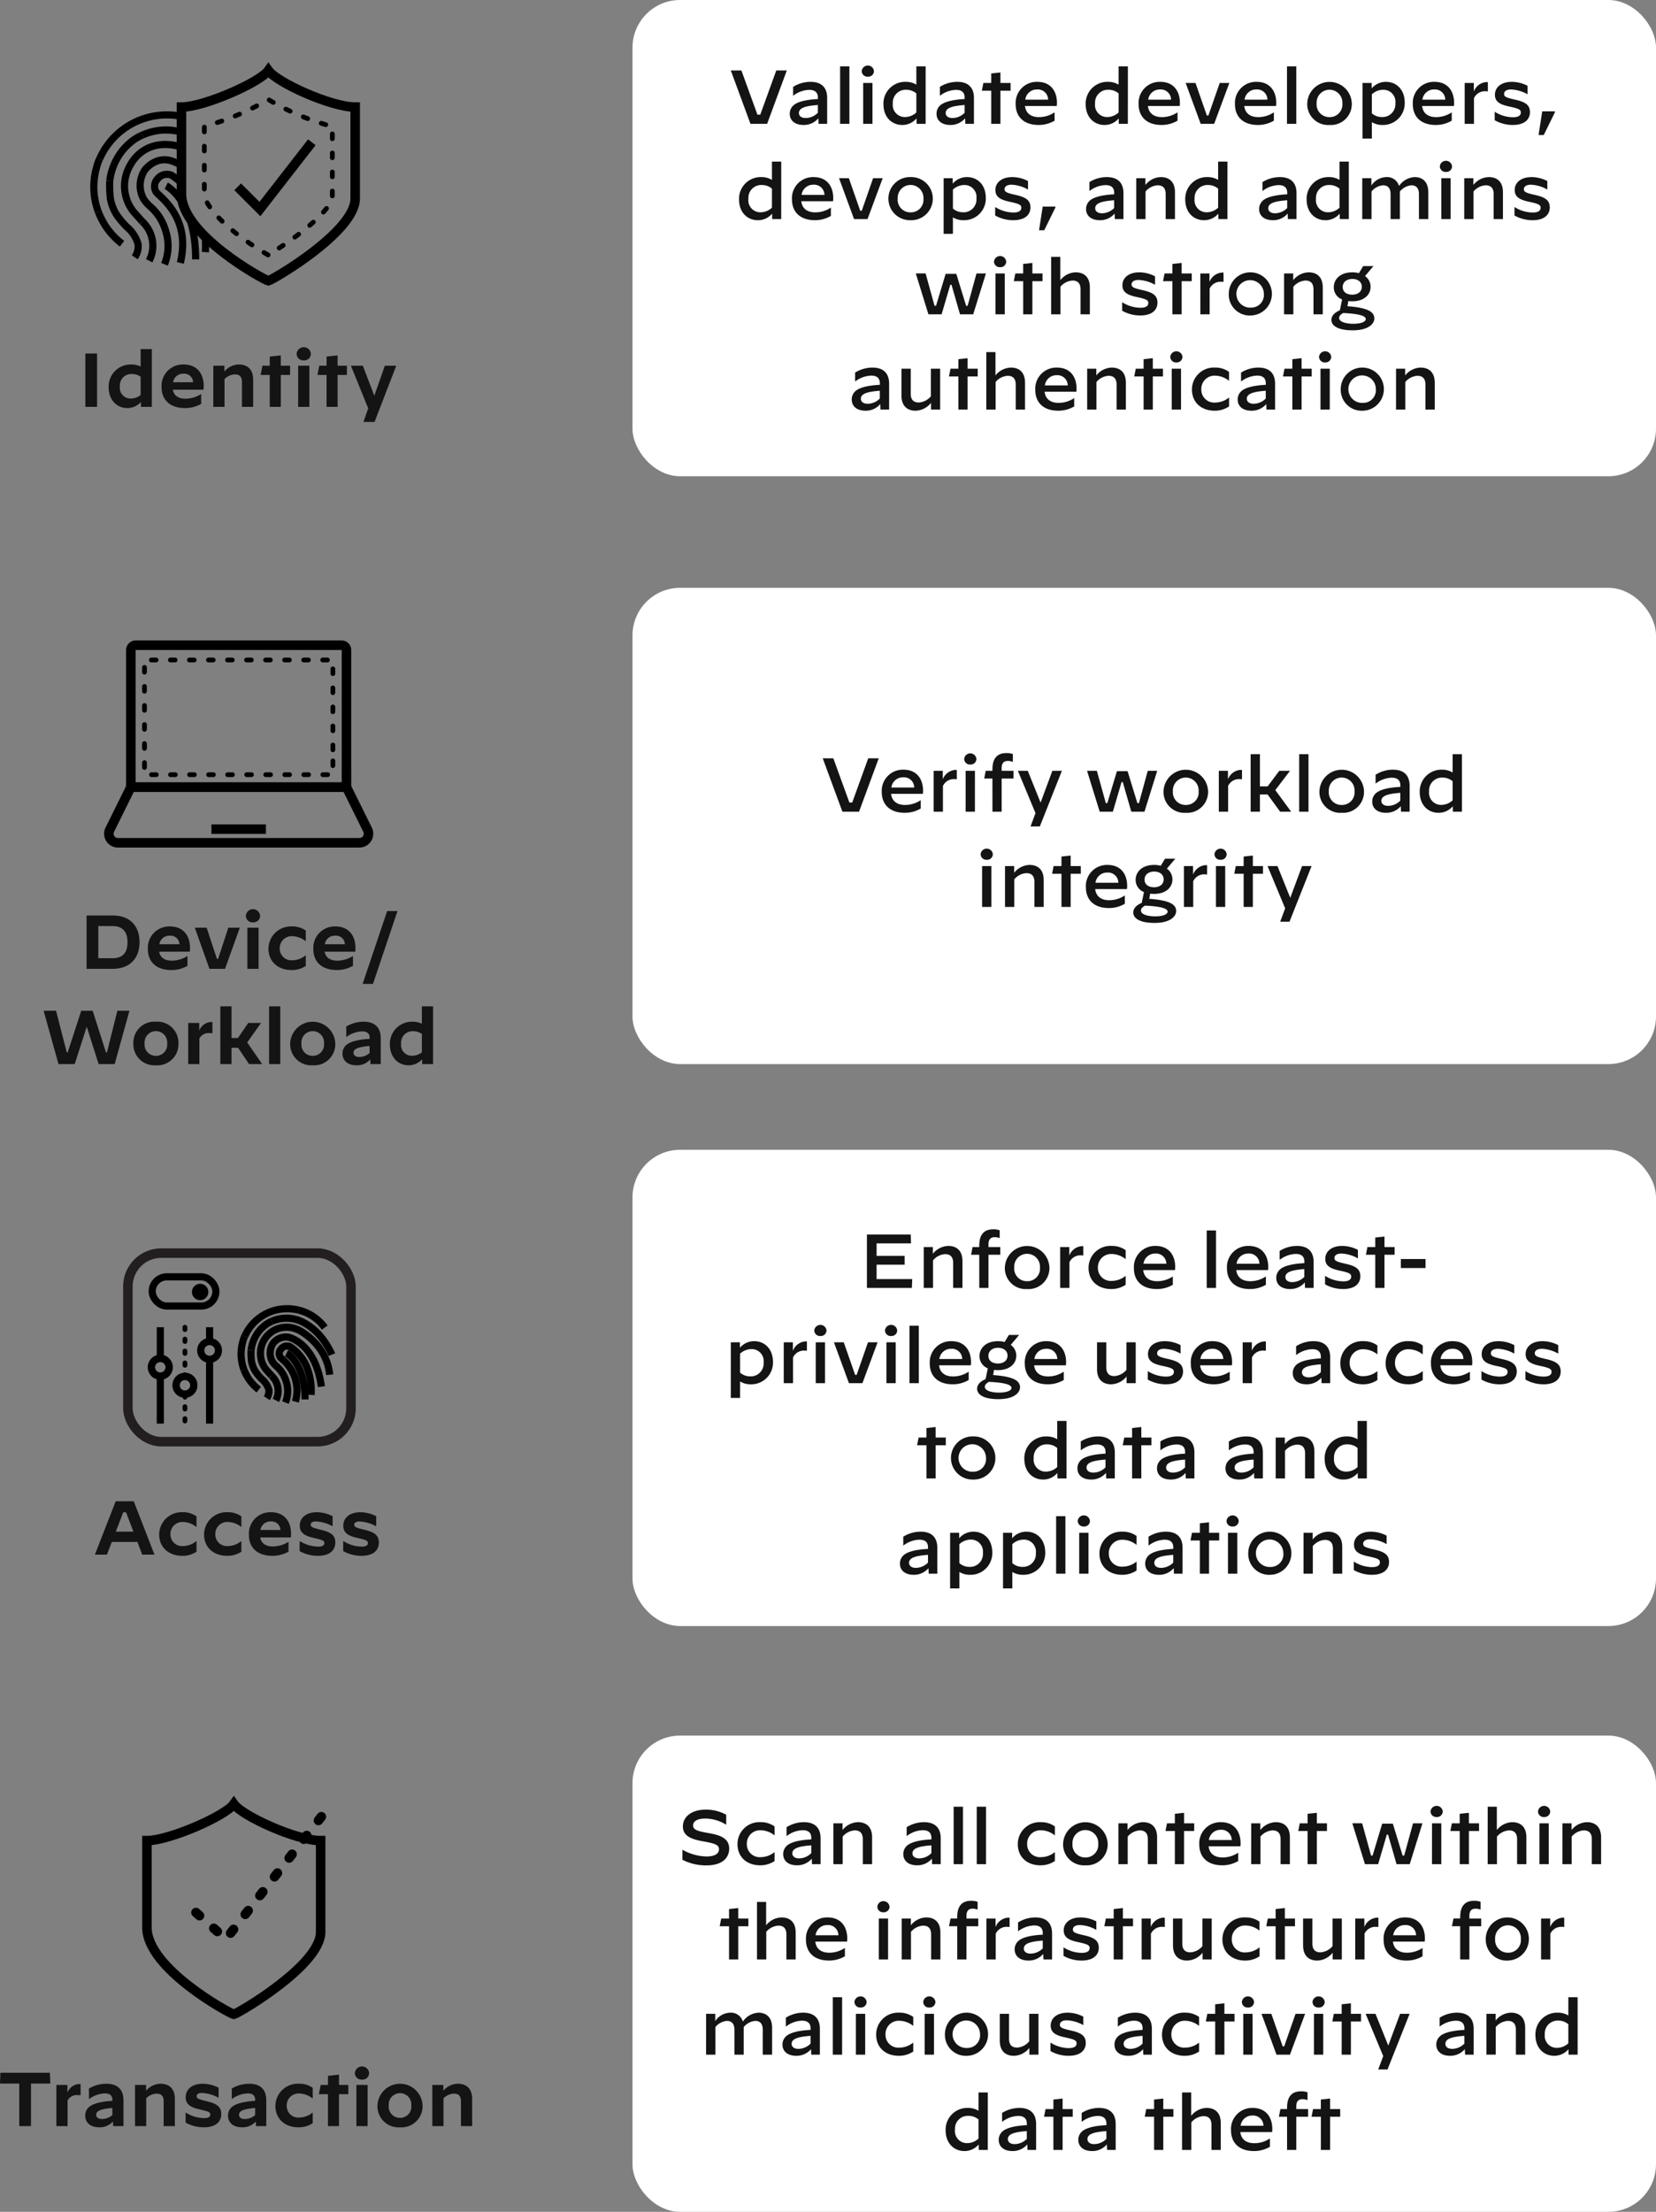<svg xmlns="http://www.w3.org/2000/svg" xmlns:xlink="http://www.w3.org/1999/xlink" width="347.864" height="464.431" viewBox="0 0 347.864 464.431">
  <rect x="0" y="0" width="347.864" height="464.431" fill="#808080" stroke="none"/>
  <defs>
    <clipPath id="clip-path">
      <path id="Path_48" data-name="Path 48" d="M337.513,2573.27c-1.774,2.518-13.61,7.682-18.256,7.682V2599.2c0,8.577,17.232,17.962,18.245,18.233,1.014-.271-51.5,0-51.5-6.96,0-7.217,5.832-36.083,5.832-44.47C286.764,2566,339.287,2575.788,337.513,2573.27Z" transform="translate(-286 -2566)" fill="none"/>
    </clipPath>
  </defs>
  <g id="mobile-diagram-02a" transform="translate(-8374.636 -7229)">
    <rect id="Rectangle_3" data-name="Rectangle 3" width="215" height="100" rx="10" transform="translate(8507.5 7229)" fill="#fff"/>
    <path id="Path_355" data-name="Path 355" d="M12.78,15h3.5L20.412,3.8H18.2l-3.36,9.28h-.592L10.876,3.8H8.652Zm11.168.24a3.992,3.992,0,0,0,3.088-1.392L27.084,15h1.808V9.56c0-2.1-1.12-3.376-3.5-3.376A6.882,6.882,0,0,0,21.74,7.24V9.1h.016a5.808,5.808,0,0,1,3.376-1.232c1.264,0,1.808.608,1.808,1.616V9.8c-3.264.16-4.656.832-5.216,1.408a2.32,2.32,0,0,0-.688,1.68C21.036,14.232,22.028,15.24,23.948,15.24Zm.432-1.456c-.88,0-1.424-.416-1.424-1.056a1.042,1.042,0,0,1,.3-.736c.48-.48,1.52-.784,3.68-.944V12.68A3.633,3.633,0,0,1,24.38,13.784ZM31.612,15h1.952V2.936H31.612Zm5.84-9.9a1.18,1.18,0,0,0,1.264-1.168V3.912a1.287,1.287,0,0,0-2.56,0v.016A1.19,1.19,0,0,0,37.452,5.1ZM36.46,15h1.952V6.424H36.46ZM49.58,2.936H47.628v3.84a4.229,4.229,0,0,0-2.272-.592,4.552,4.552,0,0,0-4.64,4.672c0,2.8,1.792,4.384,3.952,4.384a3.89,3.89,0,0,0,2.992-1.376L47.676,15h1.9ZM45.516,7.848a3.225,3.225,0,0,1,2.112.768v4a3.522,3.522,0,0,1-2.32.96,2.523,2.523,0,0,1-2.624-2.832A2.7,2.7,0,0,1,45.516,7.848ZM54.78,15.24a3.992,3.992,0,0,0,3.088-1.392L57.916,15h1.808V9.56c0-2.1-1.12-3.376-3.5-3.376A6.882,6.882,0,0,0,52.572,7.24V9.1h.016a5.808,5.808,0,0,1,3.376-1.232c1.264,0,1.808.608,1.808,1.616V9.8c-3.264.16-4.656.832-5.216,1.408a2.32,2.32,0,0,0-.688,1.68C51.868,14.232,52.86,15.24,54.78,15.24Zm.432-1.456c-.88,0-1.424-.416-1.424-1.056a1.042,1.042,0,0,1,.3-.736c.48-.48,1.52-.784,3.68-.944V12.68A3.633,3.633,0,0,1,55.212,13.784ZM63.356,15h1.936V8.04H67.42V6.424H65.292V4.216l-1.936.208v2H61.708l-.32,1.616h1.968Zm9.68-8.816a4.432,4.432,0,0,0-4.544,4.72c0,2.48,1.584,4.336,4.832,4.336a6.55,6.55,0,0,0,3.344-.9V12.6h-.016a5.863,5.863,0,0,1-3.264.992c-1.744,0-2.768-.848-2.944-2.336h6.672a4.309,4.309,0,0,0,.048-.64C77.164,8.168,75.868,6.184,73.036,6.184Zm-.048,1.6a2.16,2.16,0,0,1,2.32,2.144h-4.8A2.442,2.442,0,0,1,72.988,7.784ZM92.06,2.936H90.108v3.84a4.229,4.229,0,0,0-2.272-.592,4.552,4.552,0,0,0-4.64,4.672c0,2.8,1.792,4.384,3.952,4.384a3.89,3.89,0,0,0,2.992-1.376L90.156,15h1.9ZM88,7.848a3.225,3.225,0,0,1,2.112.768v4a3.522,3.522,0,0,1-2.32.96,2.523,2.523,0,0,1-2.624-2.832A2.7,2.7,0,0,1,88,7.848ZM98.86,6.184a4.432,4.432,0,0,0-4.544,4.72c0,2.48,1.584,4.336,4.832,4.336a6.55,6.55,0,0,0,3.344-.9V12.6h-.016a5.863,5.863,0,0,1-3.264.992c-1.744,0-2.768-.848-2.944-2.336h6.672a4.309,4.309,0,0,0,.048-.64C102.988,8.168,101.692,6.184,98.86,6.184Zm-.048,1.6a2.16,2.16,0,0,1,2.32,2.144h-4.8A2.442,2.442,0,0,1,98.812,7.784ZM107.356,15h2.832l3.184-8.576h-2.016l-2.384,6.832h-.32l-2.384-6.832H104.2ZM119.1,6.184a4.432,4.432,0,0,0-4.544,4.72c0,2.48,1.584,4.336,4.832,4.336a6.55,6.55,0,0,0,3.344-.9V12.6h-.016a5.863,5.863,0,0,1-3.264.992c-1.744,0-2.768-.848-2.944-2.336h6.672a4.309,4.309,0,0,0,.048-.64C123.228,8.168,121.932,6.184,119.1,6.184Zm-.048,1.6a2.16,2.16,0,0,1,2.32,2.144h-4.8A2.442,2.442,0,0,1,119.052,7.784ZM125.484,15h1.952V2.936h-1.952Zm8.928.24a4.394,4.394,0,0,0,4.688-4.528,4.683,4.683,0,0,0-9.36,0A4.381,4.381,0,0,0,134.412,15.24Zm.016-1.648a2.656,2.656,0,0,1-2.72-2.88,2.709,2.709,0,1,1,5.408,0A2.64,2.64,0,0,1,134.428,13.592Zm6.928,4.512h1.952V14.648a4.229,4.229,0,0,0,2.272.592,4.552,4.552,0,0,0,4.64-4.672c0-2.8-1.792-4.384-3.952-4.384a3.89,3.89,0,0,0-2.992,1.376l-.016-1.136h-1.9Zm4.064-4.528a3.156,3.156,0,0,1-2.112-.784V8.808a3.522,3.522,0,0,1,2.32-.96,2.523,2.523,0,0,1,2.624,2.832A2.7,2.7,0,0,1,145.42,13.576Zm11.04-7.392a4.432,4.432,0,0,0-4.544,4.72c0,2.48,1.584,4.336,4.832,4.336a6.55,6.55,0,0,0,3.344-.9V12.6h-.016a5.863,5.863,0,0,1-3.264.992c-1.744,0-2.768-.848-2.944-2.336h6.672a4.309,4.309,0,0,0,.048-.64C160.588,8.168,159.292,6.184,156.46,6.184Zm-.048,1.6a2.16,2.16,0,0,1,2.32,2.144h-4.8A2.442,2.442,0,0,1,156.412,7.784Zm6.4,7.216h1.952V9.608a2.515,2.515,0,0,1,2.5-1.44,1.9,1.9,0,0,1,.416.032V6.248a2.756,2.756,0,0,0-.32-.016A3.067,3.067,0,0,0,164.732,8.2V6.424h-1.92Zm10.064.24c2.9,0,3.648-1.5,3.648-2.672,0-1.424-.816-2.128-3.056-2.624-1.92-.432-2.384-.64-2.384-1.216,0-.56.5-.944,1.472-.944A7.607,7.607,0,0,1,176,8.792h.016V7.016a7.253,7.253,0,0,0-3.3-.832c-2.3,0-3.552,1.216-3.552,2.7,0,1.456.992,2.064,3.088,2.5,2.032.432,2.352.672,2.352,1.248,0,.608-.5.992-1.648.992a7.235,7.235,0,0,1-3.824-1.152h-.016v1.776A7.734,7.734,0,0,0,172.876,15.24Zm5.456,2.112h1.088l2.352-4.784v-.192H179.1ZM19.244,22.936H17.292v3.84a4.229,4.229,0,0,0-2.272-.592,4.552,4.552,0,0,0-4.64,4.672c0,2.8,1.792,4.384,3.952,4.384a3.89,3.89,0,0,0,2.992-1.376L17.34,35h1.9ZM15.18,27.848a3.225,3.225,0,0,1,2.112.768v4a3.522,3.522,0,0,1-2.32.96,2.523,2.523,0,0,1-2.624-2.832A2.7,2.7,0,0,1,15.18,27.848Zm10.864-1.664A4.432,4.432,0,0,0,21.5,30.9c0,2.48,1.584,4.336,4.832,4.336a6.55,6.55,0,0,0,3.344-.9V32.6H29.66a5.863,5.863,0,0,1-3.264.992c-1.744,0-2.768-.848-2.944-2.336h6.672a4.309,4.309,0,0,0,.048-.64C30.172,28.168,28.876,26.184,26.044,26.184ZM26,27.784a2.16,2.16,0,0,1,2.32,2.144h-4.8A2.442,2.442,0,0,1,26,27.784ZM34.54,35h2.832l3.184-8.576H38.54l-2.384,6.832h-.32l-2.384-6.832H31.388Zm11.872.24a4.53,4.53,0,1,0,.016-9.056,4.53,4.53,0,1,0-.016,9.056Zm.016-1.648a2.656,2.656,0,0,1-2.72-2.88,2.709,2.709,0,1,1,5.408,0A2.64,2.64,0,0,1,46.428,33.592ZM53.356,38.1h1.952V34.648a4.229,4.229,0,0,0,2.272.592,4.552,4.552,0,0,0,4.64-4.672c0-2.8-1.792-4.384-3.952-4.384a3.89,3.89,0,0,0-2.992,1.376l-.016-1.136h-1.9Zm4.064-4.528a3.156,3.156,0,0,1-2.112-.784V28.808a3.522,3.522,0,0,1,2.32-.96,2.523,2.523,0,0,1,2.624,2.832A2.7,2.7,0,0,1,57.42,33.576ZM67.948,35.24c2.9,0,3.648-1.5,3.648-2.672,0-1.424-.816-2.128-3.056-2.624-1.92-.432-2.384-.64-2.384-1.216,0-.56.5-.944,1.472-.944a7.607,7.607,0,0,1,3.44,1.008h.016V27.016a7.253,7.253,0,0,0-3.3-.832c-2.3,0-3.552,1.216-3.552,2.7,0,1.456.992,2.064,3.088,2.5,2.032.432,2.352.672,2.352,1.248,0,.608-.5.992-1.648.992A7.235,7.235,0,0,1,64.2,32.472h-.016v1.776A7.734,7.734,0,0,0,67.948,35.24ZM73.4,37.352h1.088l2.352-4.784v-.192H74.172ZM86.188,35.24a3.992,3.992,0,0,0,3.088-1.392L89.324,35h1.808V29.56c0-2.1-1.12-3.376-3.5-3.376A6.882,6.882,0,0,0,83.98,27.24V29.1H84a5.808,5.808,0,0,1,3.376-1.232c1.264,0,1.808.608,1.808,1.616v.32c-3.264.16-4.656.832-5.216,1.408a2.32,2.32,0,0,0-.688,1.68C83.276,34.232,84.268,35.24,86.188,35.24Zm.432-1.456c-.88,0-1.424-.416-1.424-1.056a1.042,1.042,0,0,1,.3-.736c.48-.48,1.52-.784,3.68-.944V32.68A3.633,3.633,0,0,1,86.62,33.784ZM93.82,35h1.952V29.208a3.6,3.6,0,0,1,2.528-1.3c.96,0,1.7.432,1.7,1.856V35h1.952V29.368c0-2.176-1.2-3.184-2.976-3.184a4.284,4.284,0,0,0-3.232,1.648V26.424H93.82Zm19.152-12.064H111.02v3.84a4.229,4.229,0,0,0-2.272-.592,4.552,4.552,0,0,0-4.64,4.672c0,2.8,1.792,4.384,3.952,4.384a3.89,3.89,0,0,0,2.992-1.376L111.068,35h1.9Zm-4.064,4.912a3.225,3.225,0,0,1,2.112.768v4a3.522,3.522,0,0,1-2.32.96,2.523,2.523,0,0,1-2.624-2.832A2.7,2.7,0,0,1,108.908,27.848ZM122.54,35.24a3.992,3.992,0,0,0,3.088-1.392L125.676,35h1.808V29.56c0-2.1-1.12-3.376-3.5-3.376a6.882,6.882,0,0,0-3.648,1.056V29.1h.016a5.808,5.808,0,0,1,3.376-1.232c1.264,0,1.808.608,1.808,1.616v.32c-3.264.16-4.656.832-5.216,1.408a2.32,2.32,0,0,0-.688,1.68C119.628,34.232,120.62,35.24,122.54,35.24Zm.432-1.456c-.88,0-1.424-.416-1.424-1.056a1.042,1.042,0,0,1,.3-.736c.48-.48,1.52-.784,3.68-.944V32.68A3.633,3.633,0,0,1,122.972,33.784Zm15.5-10.848h-1.952v3.84a4.229,4.229,0,0,0-2.272-.592,4.552,4.552,0,0,0-4.64,4.672c0,2.8,1.792,4.384,3.952,4.384a3.89,3.89,0,0,0,2.992-1.376L136.572,35h1.9Zm-4.064,4.912a3.225,3.225,0,0,1,2.112.768v4a3.522,3.522,0,0,1-2.32.96,2.523,2.523,0,0,1-2.624-2.832A2.7,2.7,0,0,1,134.412,27.848ZM141.292,35h1.952V29.208a3.518,3.518,0,0,1,2.416-1.3c.848,0,1.584.432,1.584,1.856V35H149.2V29.208a3.549,3.549,0,0,1,2.416-1.3c.864,0,1.584.432,1.584,1.856V35h1.968V29.368c0-2.176-1.2-3.184-2.864-3.184a4.218,4.218,0,0,0-3.28,1.872,2.611,2.611,0,0,0-2.688-1.872,3.926,3.926,0,0,0-3.12,1.76v-1.52h-1.92Zm17.6-9.9a1.18,1.18,0,0,0,1.264-1.168v-.016a1.287,1.287,0,0,0-2.56,0v.016A1.19,1.19,0,0,0,158.892,25.1ZM157.9,35h1.952V26.424H157.9Zm4.816,0h1.952V29.208a3.6,3.6,0,0,1,2.528-1.3c.96,0,1.7.432,1.7,1.856V35h1.952V29.368c0-2.176-1.2-3.184-2.976-3.184a4.284,4.284,0,0,0-3.232,1.648V26.424h-1.92Zm14.32.24c2.9,0,3.648-1.5,3.648-2.672,0-1.424-.816-2.128-3.056-2.624-1.92-.432-2.384-.64-2.384-1.216,0-.56.5-.944,1.472-.944a7.607,7.607,0,0,1,3.44,1.008h.016V27.016a7.253,7.253,0,0,0-3.3-.832c-2.3,0-3.552,1.216-3.552,2.7,0,1.456.992,2.064,3.088,2.5,2.032.432,2.352.672,2.352,1.248,0,.608-.5.992-1.648.992a7.235,7.235,0,0,1-3.824-1.152h-.016v1.776A7.734,7.734,0,0,0,177.036,35.24ZM50.164,55h2.768l1.824-6.208h.256L56.8,55h2.768l2.672-8.576H60.26L58.4,53.208h-.32L56.02,46.5H53.78l-2.016,6.7h-.32l-1.872-6.784H47.508Zm15.072-9.9A1.18,1.18,0,0,0,66.5,43.928v-.016a1.287,1.287,0,0,0-2.56,0v.016A1.19,1.19,0,0,0,65.236,45.1ZM64.244,55H66.2V46.424H64.244Zm5.824,0H72V48.04h2.128V46.424H72V44.216l-1.936.208v2H68.42L68.1,48.04h1.968Zm5.872,0h1.952V49.208a3.6,3.6,0,0,1,2.528-1.3c.96,0,1.7.432,1.7,1.856V55h1.952V49.368c0-2.176-1.2-3.184-2.976-3.184a4.284,4.284,0,0,0-3.232,1.648v-4.9H75.94Zm18.688.24c2.9,0,3.648-1.5,3.648-2.672,0-1.424-.816-2.128-3.056-2.624-1.92-.432-2.384-.64-2.384-1.216,0-.56.5-.944,1.472-.944a7.607,7.607,0,0,1,3.44,1.008h.016V47.016a7.253,7.253,0,0,0-3.3-.832c-2.3,0-3.552,1.216-3.552,2.7,0,1.456.992,2.064,3.088,2.5,2.032.432,2.352.672,2.352,1.248,0,.608-.5.992-1.648.992a7.235,7.235,0,0,1-3.824-1.152h-.016v1.776A7.734,7.734,0,0,0,94.628,55.24Zm6.784-.24h1.936V48.04h2.128V46.424h-2.128V44.216l-1.936.208v2H99.764l-.32,1.616h1.968Zm5.872,0h1.952V49.608a2.515,2.515,0,0,1,2.5-1.44,1.9,1.9,0,0,1,.416.032V46.248a2.756,2.756,0,0,0-.32-.016A3.067,3.067,0,0,0,109.2,48.2V46.424h-1.92Zm10.64.24a4.53,4.53,0,1,0-4.672-4.528A4.394,4.394,0,0,0,117.924,55.24Zm.016-1.648a2.886,2.886,0,1,1,2.688-2.88A2.656,2.656,0,0,1,117.94,53.592ZM124.868,55h1.952V49.208a3.6,3.6,0,0,1,2.528-1.3c.96,0,1.7.432,1.7,1.856V55H133V49.368c0-2.176-1.2-3.184-2.976-3.184a4.284,4.284,0,0,0-3.232,1.648V46.424h-1.92Zm14.32-2.736c2.576,0,3.856-1.44,3.856-3.04a2.747,2.747,0,0,0-1.168-2.256l1.76-2.08v-.016h-2.144l-.9,1.488a4.959,4.959,0,0,0-1.376-.176c-2.624,0-3.9,1.52-3.9,3.12a2.713,2.713,0,0,0,1.744,2.576l-.464,2.272c-1.36.576-1.776,1.344-1.776,2.016,0,1.3,1.5,2.192,4.464,2.192,3.28,0,4.544-1.344,4.544-2.5,0-1.5-1.68-2.272-5.648-2.56l.192-1.088A6.586,6.586,0,0,0,139.188,52.264Zm0-1.392c-1.184,0-2-.576-2-1.616,0-1.008.832-1.68,2.032-1.68,1.168,0,1.984.64,1.984,1.632C141.2,50.264,140.356,50.872,139.188,50.872Zm.256,6.112c-1.648,0-3.008-.416-3.008-1.216,0-.384.256-.7.848-1.04,3.216.144,4.752.576,4.752,1.264C142.036,56.536,141.092,56.984,139.444,56.984ZM36.964,75.24a3.992,3.992,0,0,0,3.088-1.392L40.1,75h1.808V69.56c0-2.1-1.12-3.376-3.5-3.376a6.882,6.882,0,0,0-3.648,1.056V69.1h.016a5.808,5.808,0,0,1,3.376-1.232c1.264,0,1.808.608,1.808,1.616v.32c-3.264.16-4.656.832-5.216,1.408a2.32,2.32,0,0,0-.688,1.68C34.052,74.232,35.044,75.24,36.964,75.24Zm.432-1.456c-.88,0-1.424-.416-1.424-1.056a1.042,1.042,0,0,1,.3-.736c.48-.48,1.52-.784,3.68-.944V72.68A3.633,3.633,0,0,1,37.4,73.784Zm15.232-7.36H50.676v5.792a3.6,3.6,0,0,1-2.528,1.3c-.96,0-1.7-.432-1.7-1.856V66.424H44.5v5.632c0,2.176,1.2,3.184,2.976,3.184a4.284,4.284,0,0,0,3.232-1.648V75h1.92ZM56.452,75h1.936V68.04h2.128V66.424H58.388V64.216l-1.936.208v2H54.8l-.32,1.616h1.968Zm5.872,0h1.952V69.208a3.6,3.6,0,0,1,2.528-1.3c.96,0,1.7.432,1.7,1.856V75h1.952V69.368c0-2.176-1.2-3.184-2.976-3.184a4.284,4.284,0,0,0-3.232,1.648v-4.9h-1.92Zm14.832-8.816a4.432,4.432,0,0,0-4.544,4.72c0,2.48,1.584,4.336,4.832,4.336a6.55,6.55,0,0,0,3.344-.9V72.6h-.016a5.863,5.863,0,0,1-3.264.992c-1.744,0-2.768-.848-2.944-2.336h6.672a4.309,4.309,0,0,0,.048-.64C81.284,68.168,79.988,66.184,77.156,66.184Zm-.048,1.6a2.16,2.16,0,0,1,2.32,2.144h-4.8A2.442,2.442,0,0,1,77.108,67.784ZM83.508,75H85.46V69.208a3.6,3.6,0,0,1,2.528-1.3c.96,0,1.7.432,1.7,1.856V75h1.952V69.368c0-2.176-1.2-3.184-2.976-3.184a4.284,4.284,0,0,0-3.232,1.648V66.424h-1.92Zm11.856,0H97.3V68.04h2.128V66.424H97.3V64.216l-1.936.208v2H93.716L93.4,68.04h1.968Zm6.9-9.9a1.18,1.18,0,0,0,1.264-1.168v-.016a1.287,1.287,0,0,0-2.56,0v.016A1.19,1.19,0,0,0,102.26,65.1Zm-.992,9.9h1.952V66.424h-1.952Zm9.024.24a5.354,5.354,0,0,0,3.024-.9V72.472H113.3a4.653,4.653,0,0,1-2.9,1.056,2.7,2.7,0,0,1-2.912-2.784,2.781,2.781,0,0,1,2.928-2.864,4.769,4.769,0,0,1,2.88,1.072h.016V67.08a4.945,4.945,0,0,0-2.976-.9,4.6,4.6,0,0,0-4.816,4.608C105.524,73.528,107.508,75.24,110.292,75.24Zm7.744,0a3.992,3.992,0,0,0,3.088-1.392L121.172,75h1.808V69.56c0-2.1-1.12-3.376-3.5-3.376a6.882,6.882,0,0,0-3.648,1.056V69.1h.016a5.808,5.808,0,0,1,3.376-1.232c1.264,0,1.808.608,1.808,1.616v.32c-3.264.16-4.656.832-5.216,1.408a2.32,2.32,0,0,0-.688,1.68C115.124,74.232,116.116,75.24,118.036,75.24Zm.432-1.456c-.88,0-1.424-.416-1.424-1.056a1.042,1.042,0,0,1,.3-.736c.48-.48,1.52-.784,3.68-.944V72.68A3.633,3.633,0,0,1,118.468,73.784ZM126.612,75h1.936V68.04h2.128V66.424h-2.128V64.216l-1.936.208v2h-1.648l-.32,1.616h1.968Zm6.9-9.9a1.18,1.18,0,0,0,1.264-1.168v-.016a1.287,1.287,0,0,0-2.56,0v.016A1.19,1.19,0,0,0,133.508,65.1Zm-.992,9.9h1.952V66.424h-1.952Zm8.928.24a4.53,4.53,0,1,0-4.672-4.528A4.394,4.394,0,0,0,141.444,75.24Zm.016-1.648a2.886,2.886,0,1,1,2.688-2.88A2.656,2.656,0,0,1,141.46,73.592ZM148.388,75h1.952V69.208a3.6,3.6,0,0,1,2.528-1.3c.96,0,1.7.432,1.7,1.856V75h1.952V69.368c0-2.176-1.2-3.184-2.976-3.184a4.284,4.284,0,0,0-3.232,1.648V66.424h-1.92Z" transform="translate(8519.5 7240)" fill="#141414"/>
    <rect id="Rectangle_3-2" data-name="Rectangle 3" width="215" height="100" rx="10" transform="translate(8507.5 7352.431)" fill="#fff"/>
    <path id="Path_354" data-name="Path 354" d="M20.092,15h3.5L27.724,3.8H25.516l-3.36,9.28h-.592L18.188,3.8H15.964ZM32.908,6.184a4.432,4.432,0,0,0-4.544,4.72c0,2.48,1.584,4.336,4.832,4.336a6.55,6.55,0,0,0,3.344-.9V12.6h-.016a5.863,5.863,0,0,1-3.264.992c-1.744,0-2.768-.848-2.944-2.336h6.672a4.308,4.308,0,0,0,.048-.64C37.036,8.168,35.74,6.184,32.908,6.184Zm-.048,1.6a2.16,2.16,0,0,1,2.32,2.144h-4.8A2.442,2.442,0,0,1,32.86,7.784ZM39.26,15h1.952V9.608a2.515,2.515,0,0,1,2.5-1.44,1.9,1.9,0,0,1,.416.032V6.248a2.756,2.756,0,0,0-.32-.016A3.067,3.067,0,0,0,41.18,8.2V6.424H39.26Zm7.712-9.9a1.18,1.18,0,0,0,1.264-1.168V3.912a1.287,1.287,0,0,0-2.56,0v.016A1.19,1.19,0,0,0,46.972,5.1ZM45.98,15h1.952V6.424H45.98Zm5.632,0h1.936V8.04h2.48V6.424h-2.48V5.9c0-1.008.368-1.552,1.3-1.552a2.985,2.985,0,0,1,1.04.192H55.9V2.9A3.911,3.911,0,0,0,54.508,2.7c-2.064,0-2.9,1.328-2.9,3.424v.3H50.2l-.32,1.616h1.728Zm8,3.1h1.952L66.2,6.424h-2L61.724,13.1,59.036,6.424h-2.08l3.7,8.88ZM74.14,15h2.768l1.824-6.208h.256L80.78,15h2.768L86.22,6.424H84.236L82.38,13.208h-.32L80,6.5h-2.24l-2.016,6.7h-.32L73.548,6.424H71.484Zm18.08.24a4.394,4.394,0,0,0,4.688-4.528,4.683,4.683,0,0,0-9.36,0A4.381,4.381,0,0,0,92.22,15.24Zm.016-1.648a2.656,2.656,0,0,1-2.72-2.88,2.709,2.709,0,1,1,5.408,0A2.64,2.64,0,0,1,92.236,13.592ZM99.164,15h1.952V9.608a2.515,2.515,0,0,1,2.5-1.44,1.9,1.9,0,0,1,.416.032V6.248a2.756,2.756,0,0,0-.32-.016A3.067,3.067,0,0,0,101.084,8.2V6.424h-1.92Zm6.688,0H107.8V11.384h1.6L112.044,15h2.3v-.016l-3.312-4.512,3.072-4.032V6.424h-2.24L109.42,9.688H107.8V2.936h-1.952Zm10.192,0H118V2.936h-1.952Zm8.928.24a4.394,4.394,0,0,0,4.688-4.528,4.683,4.683,0,0,0-9.36,0A4.381,4.381,0,0,0,124.972,15.24Zm.016-1.648a2.656,2.656,0,0,1-2.72-2.88,2.709,2.709,0,1,1,5.408,0A2.64,2.64,0,0,1,124.988,13.592ZM134.3,15.24a3.992,3.992,0,0,0,3.088-1.392L137.436,15h1.808V9.56c0-2.1-1.12-3.376-3.5-3.376a6.882,6.882,0,0,0-3.648,1.056V9.1h.016a5.808,5.808,0,0,1,3.376-1.232c1.264,0,1.808.608,1.808,1.616V9.8c-3.264.16-4.656.832-5.216,1.408a2.32,2.32,0,0,0-.688,1.68C131.388,14.232,132.38,15.24,134.3,15.24Zm.432-1.456c-.88,0-1.424-.416-1.424-1.056a1.042,1.042,0,0,1,.3-.736c.48-.48,1.52-.784,3.68-.944V12.68A3.633,3.633,0,0,1,134.732,13.784Zm15.5-10.848h-1.952v3.84a4.229,4.229,0,0,0-2.272-.592,4.552,4.552,0,0,0-4.64,4.672c0,2.8,1.792,4.384,3.952,4.384a3.89,3.89,0,0,0,2.992-1.376L148.332,15h1.9Zm-4.064,4.912a3.225,3.225,0,0,1,2.112.768v4a3.522,3.522,0,0,1-2.32.96,2.523,2.523,0,0,1-2.624-2.832A2.7,2.7,0,0,1,146.172,7.848ZM50.428,25.1a1.18,1.18,0,0,0,1.264-1.168v-.016a1.287,1.287,0,0,0-2.56,0v.016A1.19,1.19,0,0,0,50.428,25.1ZM49.436,35h1.952V26.424H49.436Zm4.816,0H56.2V29.208a3.6,3.6,0,0,1,2.528-1.3c.96,0,1.7.432,1.7,1.856V35H62.38V29.368c0-2.176-1.2-3.184-2.976-3.184a4.284,4.284,0,0,0-3.232,1.648V26.424h-1.92Zm11.856,0h1.936V28.04h2.128V26.424H68.044V24.216l-1.936.208v2H64.46l-.32,1.616h1.968Zm9.68-8.816a4.432,4.432,0,0,0-4.544,4.72c0,2.48,1.584,4.336,4.832,4.336a6.55,6.55,0,0,0,3.344-.9V32.6H79.4a5.863,5.863,0,0,1-3.264.992c-1.744,0-2.768-.848-2.944-2.336h6.672a4.309,4.309,0,0,0,.048-.64C79.916,28.168,78.62,26.184,75.788,26.184Zm-.048,1.6a2.16,2.16,0,0,1,2.32,2.144h-4.8A2.442,2.442,0,0,1,75.74,27.784Zm9.824,4.48c2.576,0,3.856-1.44,3.856-3.04a2.747,2.747,0,0,0-1.168-2.256l1.76-2.08v-.016H87.868l-.9,1.488a4.959,4.959,0,0,0-1.376-.176c-2.624,0-3.9,1.52-3.9,3.12a2.713,2.713,0,0,0,1.744,2.576l-.464,2.272c-1.36.576-1.776,1.344-1.776,2.016,0,1.3,1.5,2.192,4.464,2.192,3.28,0,4.544-1.344,4.544-2.5,0-1.5-1.68-2.272-5.648-2.56l.192-1.088A6.586,6.586,0,0,0,85.564,32.264Zm0-1.392c-1.184,0-2-.576-2-1.616,0-1.008.832-1.68,2.032-1.68,1.168,0,1.984.64,1.984,1.632C87.58,30.264,86.732,30.872,85.564,30.872Zm.256,6.112c-1.648,0-3.008-.416-3.008-1.216,0-.384.256-.7.848-1.04,3.216.144,4.752.576,4.752,1.264C88.412,36.536,87.468,36.984,85.82,36.984ZM91.836,35h1.952V29.608a2.515,2.515,0,0,1,2.5-1.44,1.9,1.9,0,0,1,.416.032V26.248a2.756,2.756,0,0,0-.32-.016A3.067,3.067,0,0,0,93.756,28.2V26.424h-1.92Zm7.712-9.9a1.18,1.18,0,0,0,1.264-1.168v-.016a1.287,1.287,0,0,0-2.56,0v.016A1.19,1.19,0,0,0,99.548,25.1ZM98.556,35h1.952V26.424H98.556Zm5.824,0h1.936V28.04h2.128V26.424h-2.128V24.216l-1.936.208v2h-1.648l-.32,1.616h1.968Zm7.68,3.1h1.952l4.64-11.68h-2l-2.48,6.672-2.688-6.672H109.4l3.7,8.88Z" transform="translate(8531.5 7384.431)" fill="#141414"/>
    <rect id="Rectangle_3-3" data-name="Rectangle 3" width="215" height="100" rx="10" transform="translate(8507.5 7470.431)" fill="#fff"/>
    <path id="Path_353" data-name="Path 353" d="M33.244,15h9.44l.08-1.856H35.276V10.12h5.888V8.28H35.276V5.656h7.232L42.444,3.8h-9.2ZM45.18,15h1.952V9.208a3.6,3.6,0,0,1,2.528-1.3c.96,0,1.7.432,1.7,1.856V15h1.952V9.368c0-2.176-1.2-3.184-2.976-3.184A4.284,4.284,0,0,0,47.1,7.832V6.424H45.18Zm11.664,0H58.78V8.04h2.48V6.424H58.78V5.9c0-1.008.368-1.552,1.3-1.552a2.985,2.985,0,0,1,1.04.192h.016V2.9A3.911,3.911,0,0,0,59.74,2.7c-2.064,0-2.9,1.328-2.9,3.424v.3H55.436l-.32,1.616h1.728Zm10.048.24a4.394,4.394,0,0,0,4.688-4.528,4.683,4.683,0,0,0-9.36,0A4.381,4.381,0,0,0,66.892,15.24Zm.016-1.648a2.656,2.656,0,0,1-2.72-2.88,2.709,2.709,0,1,1,5.408,0A2.64,2.64,0,0,1,66.908,13.592ZM73.836,15h1.952V9.608a2.515,2.515,0,0,1,2.5-1.44A1.9,1.9,0,0,1,78.7,8.2V6.248a2.756,2.756,0,0,0-.32-.016A3.067,3.067,0,0,0,75.756,8.2V6.424h-1.92Zm10.736.24a5.354,5.354,0,0,0,3.024-.9V12.472H87.58a4.653,4.653,0,0,1-2.9,1.056,2.7,2.7,0,0,1-2.912-2.784A2.781,2.781,0,0,1,84.7,7.88a4.769,4.769,0,0,1,2.88,1.072H87.6V7.08a4.945,4.945,0,0,0-2.976-.9A4.6,4.6,0,0,0,79.8,10.792C79.8,13.528,81.788,15.24,84.572,15.24Zm9.3-9.056a4.432,4.432,0,0,0-4.544,4.72c0,2.48,1.584,4.336,4.832,4.336a6.55,6.55,0,0,0,3.344-.9V12.6h-.016a5.863,5.863,0,0,1-3.264.992c-1.744,0-2.768-.848-2.944-2.336h6.672a4.309,4.309,0,0,0,.048-.64C98,8.168,96.7,6.184,93.868,6.184Zm-.048,1.6a2.16,2.16,0,0,1,2.32,2.144h-4.8A2.442,2.442,0,0,1,93.82,7.784ZM104.62,15h1.952V2.936H104.62Zm8.8-8.816a4.432,4.432,0,0,0-4.544,4.72c0,2.48,1.584,4.336,4.832,4.336a6.55,6.55,0,0,0,3.344-.9V12.6h-.016a5.863,5.863,0,0,1-3.264.992c-1.744,0-2.768-.848-2.944-2.336H117.5a4.309,4.309,0,0,0,.048-.64C117.548,8.168,116.252,6.184,113.42,6.184Zm-.048,1.6a2.16,2.16,0,0,1,2.32,2.144h-4.8A2.442,2.442,0,0,1,113.372,7.784Zm8.768,7.456a3.992,3.992,0,0,0,3.088-1.392L125.276,15h1.808V9.56c0-2.1-1.12-3.376-3.5-3.376a6.882,6.882,0,0,0-3.648,1.056V9.1h.016a5.808,5.808,0,0,1,3.376-1.232c1.264,0,1.808.608,1.808,1.616V9.8c-3.264.16-4.656.832-5.216,1.408a2.32,2.32,0,0,0-.688,1.68C119.228,14.232,120.22,15.24,122.14,15.24Zm.432-1.456c-.88,0-1.424-.416-1.424-1.056a1.042,1.042,0,0,1,.3-.736c.48-.48,1.52-.784,3.68-.944V12.68A3.633,3.633,0,0,1,122.572,13.784Zm10.672,1.456c2.9,0,3.648-1.5,3.648-2.672,0-1.424-.816-2.128-3.056-2.624-1.92-.432-2.384-.64-2.384-1.216,0-.56.5-.944,1.472-.944a7.607,7.607,0,0,1,3.44,1.008h.016V7.016a7.253,7.253,0,0,0-3.3-.832c-2.3,0-3.552,1.216-3.552,2.7,0,1.456.992,2.064,3.088,2.5,2.032.432,2.352.672,2.352,1.248,0,.608-.5.992-1.648.992a7.235,7.235,0,0,1-3.824-1.152h-.016v1.776A7.734,7.734,0,0,0,133.244,15.24Zm6.784-.24h1.936V8.04h2.128V6.424h-2.128V4.216l-1.936.208v2H138.38l-.32,1.616h1.968Zm5.376-4.176h5.184V8.936H145.4ZM4.652,38.1H6.6V34.648a4.229,4.229,0,0,0,2.272.592,4.552,4.552,0,0,0,4.64-4.672c0-2.8-1.792-4.384-3.952-4.384A3.89,3.89,0,0,0,6.572,27.56l-.016-1.136h-1.9Zm4.064-4.528A3.156,3.156,0,0,1,6.6,32.792V28.808a3.522,3.522,0,0,1,2.32-.96,2.523,2.523,0,0,1,2.624,2.832A2.7,2.7,0,0,1,8.716,33.576ZM15.772,35h1.952V29.608a2.515,2.515,0,0,1,2.5-1.44,1.9,1.9,0,0,1,.416.032V26.248a2.756,2.756,0,0,0-.32-.016A3.067,3.067,0,0,0,17.692,28.2V26.424h-1.92Zm7.712-9.9a1.18,1.18,0,0,0,1.264-1.168v-.016a1.287,1.287,0,0,0-2.56,0v.016A1.19,1.19,0,0,0,23.484,25.1ZM22.492,35h1.952V26.424H22.492Zm6.976,0H32.3l3.184-8.576H33.468l-2.384,6.832h-.32L28.38,26.424H26.316Zm8.864-9.9A1.18,1.18,0,0,0,39.6,23.928v-.016a1.287,1.287,0,0,0-2.56,0v.016A1.19,1.19,0,0,0,38.332,25.1ZM37.34,35h1.952V26.424H37.34Zm4.848,0H44.14V22.936H42.188Zm8.8-8.816a4.432,4.432,0,0,0-4.544,4.72c0,2.48,1.584,4.336,4.832,4.336a6.55,6.55,0,0,0,3.344-.9V32.6H54.6a5.863,5.863,0,0,1-3.264.992c-1.744,0-2.768-.848-2.944-2.336h6.672a4.308,4.308,0,0,0,.048-.64C55.116,28.168,53.82,26.184,50.988,26.184Zm-.048,1.6a2.16,2.16,0,0,1,2.32,2.144h-4.8A2.442,2.442,0,0,1,50.94,27.784Zm9.824,4.48c2.576,0,3.856-1.44,3.856-3.04a2.747,2.747,0,0,0-1.168-2.256l1.76-2.08v-.016H63.068l-.9,1.488a4.959,4.959,0,0,0-1.376-.176c-2.624,0-3.9,1.52-3.9,3.12a2.713,2.713,0,0,0,1.744,2.576l-.464,2.272c-1.36.576-1.776,1.344-1.776,2.016,0,1.3,1.5,2.192,4.464,2.192,3.28,0,4.544-1.344,4.544-2.5,0-1.5-1.68-2.272-5.648-2.56l.192-1.088A6.586,6.586,0,0,0,60.764,32.264Zm0-1.392c-1.184,0-2-.576-2-1.616,0-1.008.832-1.68,2.032-1.68,1.168,0,1.984.64,1.984,1.632C62.78,30.264,61.932,30.872,60.764,30.872Zm.256,6.112c-1.648,0-3.008-.416-3.008-1.216,0-.384.256-.7.848-1.04,3.216.144,4.752.576,4.752,1.264C63.612,36.536,62.668,36.984,61.02,36.984Zm9.936-10.8a4.432,4.432,0,0,0-4.544,4.72c0,2.48,1.584,4.336,4.832,4.336a6.55,6.55,0,0,0,3.344-.9V32.6h-.016a5.863,5.863,0,0,1-3.264.992c-1.744,0-2.768-.848-2.944-2.336h6.672a4.309,4.309,0,0,0,.048-.64C75.084,28.168,73.788,26.184,70.956,26.184Zm-.048,1.6a2.16,2.16,0,0,1,2.32,2.144h-4.8A2.442,2.442,0,0,1,70.908,27.784Zm18.8-1.36H87.756v5.792a3.6,3.6,0,0,1-2.528,1.3c-.96,0-1.7-.432-1.7-1.856V26.424H81.58v5.632c0,2.176,1.2,3.184,2.976,3.184a4.284,4.284,0,0,0,3.232-1.648V35h1.92ZM96,35.24c2.9,0,3.648-1.5,3.648-2.672,0-1.424-.816-2.128-3.056-2.624-1.92-.432-2.384-.64-2.384-1.216,0-.56.5-.944,1.472-.944a7.607,7.607,0,0,1,3.44,1.008h.016V27.016a7.253,7.253,0,0,0-3.3-.832c-2.3,0-3.552,1.216-3.552,2.7,0,1.456.992,2.064,3.088,2.5,2.032.432,2.352.672,2.352,1.248,0,.608-.5.992-1.648.992a7.235,7.235,0,0,1-3.824-1.152h-.016v1.776A7.734,7.734,0,0,0,96,35.24Zm9.824-9.056a4.432,4.432,0,0,0-4.544,4.72c0,2.48,1.584,4.336,4.832,4.336a6.55,6.55,0,0,0,3.344-.9V32.6h-.016a5.863,5.863,0,0,1-3.264.992c-1.744,0-2.768-.848-2.944-2.336H109.9a4.309,4.309,0,0,0,.048-.64C109.948,28.168,108.652,26.184,105.82,26.184Zm-.048,1.6a2.16,2.16,0,0,1,2.32,2.144h-4.8A2.442,2.442,0,0,1,105.772,27.784Zm6.4,7.216h1.952V29.608a2.515,2.515,0,0,1,2.5-1.44,1.9,1.9,0,0,1,.416.032V26.248a2.756,2.756,0,0,0-.32-.016,3.067,3.067,0,0,0-2.624,1.968V26.424h-1.92Zm13.44.24a3.992,3.992,0,0,0,3.088-1.392L128.748,35h1.808V29.56c0-2.1-1.12-3.376-3.5-3.376A6.882,6.882,0,0,0,123.4,27.24V29.1h.016a5.808,5.808,0,0,1,3.376-1.232c1.264,0,1.808.608,1.808,1.616v.32c-3.264.16-4.656.832-5.216,1.408a2.32,2.32,0,0,0-.688,1.68C122.7,34.232,123.692,35.24,125.612,35.24Zm.432-1.456c-.88,0-1.424-.416-1.424-1.056a1.042,1.042,0,0,1,.3-.736c.48-.48,1.52-.784,3.68-.944V32.68A3.634,3.634,0,0,1,126.044,33.784Zm11.408,1.456a5.354,5.354,0,0,0,3.024-.9V32.472h-.016a4.653,4.653,0,0,1-2.9,1.056,2.7,2.7,0,0,1-2.912-2.784,2.781,2.781,0,0,1,2.928-2.864,4.769,4.769,0,0,1,2.88,1.072h.016V27.08a4.945,4.945,0,0,0-2.976-.9,4.6,4.6,0,0,0-4.816,4.608C132.684,33.528,134.668,35.24,137.452,35.24Zm9.52,0a5.354,5.354,0,0,0,3.024-.9V32.472h-.016a4.653,4.653,0,0,1-2.9,1.056,2.7,2.7,0,0,1-2.912-2.784A2.781,2.781,0,0,1,147.1,27.88a4.769,4.769,0,0,1,2.88,1.072H150V27.08a4.945,4.945,0,0,0-2.976-.9,4.6,4.6,0,0,0-4.816,4.608C142.2,33.528,144.188,35.24,146.972,35.24Zm9.3-9.056a4.432,4.432,0,0,0-4.544,4.72c0,2.48,1.584,4.336,4.832,4.336a6.55,6.55,0,0,0,3.344-.9V32.6h-.016a5.863,5.863,0,0,1-3.264.992c-1.744,0-2.768-.848-2.944-2.336h6.672a4.309,4.309,0,0,0,.048-.64C160.4,28.168,159.1,26.184,156.268,26.184Zm-.048,1.6a2.16,2.16,0,0,1,2.32,2.144h-4.8A2.442,2.442,0,0,1,156.22,27.784Zm9.872,7.456c2.9,0,3.648-1.5,3.648-2.672,0-1.424-.816-2.128-3.056-2.624-1.92-.432-2.384-.64-2.384-1.216,0-.56.5-.944,1.472-.944a7.607,7.607,0,0,1,3.44,1.008h.016V27.016a7.253,7.253,0,0,0-3.3-.832c-2.3,0-3.552,1.216-3.552,2.7,0,1.456.992,2.064,3.088,2.5,2.032.432,2.352.672,2.352,1.248,0,.608-.5.992-1.648.992a7.235,7.235,0,0,1-3.824-1.152h-.016v1.776A7.734,7.734,0,0,0,166.092,35.24Zm9.232,0c2.9,0,3.648-1.5,3.648-2.672,0-1.424-.816-2.128-3.056-2.624-1.92-.432-2.384-.64-2.384-1.216,0-.56.5-.944,1.472-.944a7.607,7.607,0,0,1,3.44,1.008h.016V27.016a7.253,7.253,0,0,0-3.3-.832c-2.3,0-3.552,1.216-3.552,2.7,0,1.456.992,2.064,3.088,2.5,2.032.432,2.352.672,2.352,1.248,0,.608-.5.992-1.648.992a7.235,7.235,0,0,1-3.824-1.152h-.016v1.776A7.734,7.734,0,0,0,175.324,35.24ZM45.748,55h1.936V48.04h2.128V46.424H47.684V44.216l-1.936.208v2H44.1l-.32,1.616h1.968Zm9.808.24a4.53,4.53,0,1,0,.016-9.056,4.53,4.53,0,1,0-.016,9.056Zm.016-1.648a2.886,2.886,0,1,1,2.688-2.88A2.656,2.656,0,0,1,55.572,53.592Zm19.6-10.656H73.22v3.84a4.229,4.229,0,0,0-2.272-.592,4.552,4.552,0,0,0-4.64,4.672c0,2.8,1.792,4.384,3.952,4.384a3.89,3.89,0,0,0,2.992-1.376L73.268,55h1.9Zm-4.064,4.912a3.225,3.225,0,0,1,2.112.768v4a3.522,3.522,0,0,1-2.32.96,2.523,2.523,0,0,1-2.624-2.832A2.7,2.7,0,0,1,71.108,47.848Zm9.264,7.392a3.992,3.992,0,0,0,3.088-1.392L83.508,55h1.808V49.56c0-2.1-1.12-3.376-3.5-3.376a6.882,6.882,0,0,0-3.648,1.056V49.1h.016a5.808,5.808,0,0,1,3.376-1.232c1.264,0,1.808.608,1.808,1.616v.32c-3.264.16-4.656.832-5.216,1.408a2.32,2.32,0,0,0-.688,1.68C77.46,54.232,78.452,55.24,80.372,55.24Zm.432-1.456c-.88,0-1.424-.416-1.424-1.056a1.042,1.042,0,0,1,.3-.736c.48-.48,1.52-.784,3.68-.944V52.68A3.633,3.633,0,0,1,80.8,53.784ZM88.948,55h1.936V48.04h2.128V46.424H90.884V44.216l-1.936.208v2H87.3l-.32,1.616h1.968Zm8.144.24a3.992,3.992,0,0,0,3.088-1.392L100.228,55h1.808V49.56c0-2.1-1.12-3.376-3.5-3.376a6.882,6.882,0,0,0-3.648,1.056V49.1H94.9a5.808,5.808,0,0,1,3.376-1.232c1.264,0,1.808.608,1.808,1.616v.32c-3.264.16-4.656.832-5.216,1.408a2.32,2.32,0,0,0-.688,1.68C94.18,54.232,95.172,55.24,97.092,55.24Zm.432-1.456c-.88,0-1.424-.416-1.424-1.056a1.042,1.042,0,0,1,.3-.736c.48-.48,1.52-.784,3.68-.944V52.68A3.633,3.633,0,0,1,97.524,53.784Zm13.952,1.456a3.992,3.992,0,0,0,3.088-1.392L114.612,55h1.808V49.56c0-2.1-1.12-3.376-3.5-3.376a6.882,6.882,0,0,0-3.648,1.056V49.1h.016a5.808,5.808,0,0,1,3.376-1.232c1.264,0,1.808.608,1.808,1.616v.32c-3.264.16-4.656.832-5.216,1.408a2.32,2.32,0,0,0-.688,1.68C108.564,54.232,109.556,55.24,111.476,55.24Zm.432-1.456c-.88,0-1.424-.416-1.424-1.056a1.042,1.042,0,0,1,.3-.736c.48-.48,1.52-.784,3.68-.944V52.68A3.633,3.633,0,0,1,111.908,53.784Zm7.2,1.216h1.952V49.208a3.6,3.6,0,0,1,2.528-1.3c.96,0,1.7.432,1.7,1.856V55h1.952V49.368c0-2.176-1.2-3.184-2.976-3.184a4.284,4.284,0,0,0-3.232,1.648V46.424h-1.92ZM138.26,42.936h-1.952v3.84a4.229,4.229,0,0,0-2.272-.592,4.552,4.552,0,0,0-4.64,4.672c0,2.8,1.792,4.384,3.952,4.384a3.89,3.89,0,0,0,2.992-1.376L136.356,55h1.9ZM134.2,47.848a3.225,3.225,0,0,1,2.112.768v4a3.522,3.522,0,0,1-2.32.96,2.523,2.523,0,0,1-2.624-2.832A2.7,2.7,0,0,1,134.2,47.848ZM43.084,75.24a3.992,3.992,0,0,0,3.088-1.392L46.22,75h1.808V69.56c0-2.1-1.12-3.376-3.5-3.376a6.882,6.882,0,0,0-3.648,1.056V69.1h.016a5.808,5.808,0,0,1,3.376-1.232c1.264,0,1.808.608,1.808,1.616v.32c-3.264.16-4.656.832-5.216,1.408a2.32,2.32,0,0,0-.688,1.68C40.172,74.232,41.164,75.24,43.084,75.24Zm.432-1.456c-.88,0-1.424-.416-1.424-1.056a1.042,1.042,0,0,1,.3-.736c.48-.48,1.52-.784,3.68-.944V72.68A3.633,3.633,0,0,1,43.516,73.784Zm7.2,4.32h1.952V74.648a4.229,4.229,0,0,0,2.272.592,4.552,4.552,0,0,0,4.64-4.672c0-2.8-1.792-4.384-3.952-4.384a3.89,3.89,0,0,0-2.992,1.376l-.016-1.136h-1.9Zm4.064-4.528a3.156,3.156,0,0,1-2.112-.784V68.808a3.522,3.522,0,0,1,2.32-.96,2.523,2.523,0,0,1,2.624,2.832A2.7,2.7,0,0,1,54.78,73.576ZM61.836,78.1h1.952V74.648a4.229,4.229,0,0,0,2.272.592,4.552,4.552,0,0,0,4.64-4.672c0-2.8-1.792-4.384-3.952-4.384a3.89,3.89,0,0,0-2.992,1.376l-.016-1.136h-1.9ZM65.9,73.576a3.156,3.156,0,0,1-2.112-.784V68.808a3.522,3.522,0,0,1,2.32-.96,2.523,2.523,0,0,1,2.624,2.832A2.7,2.7,0,0,1,65.9,73.576ZM72.988,75H74.94V62.936H72.988Zm5.84-9.9a1.18,1.18,0,0,0,1.264-1.168v-.016a1.287,1.287,0,0,0-2.56,0v.016A1.19,1.19,0,0,0,78.828,65.1ZM77.836,75h1.952V66.424H77.836Zm9.024.24a5.354,5.354,0,0,0,3.024-.9V72.472h-.016a4.653,4.653,0,0,1-2.9,1.056,2.7,2.7,0,0,1-2.912-2.784,2.781,2.781,0,0,1,2.928-2.864,4.769,4.769,0,0,1,2.88,1.072h.016V67.08a4.945,4.945,0,0,0-2.976-.9,4.6,4.6,0,0,0-4.816,4.608C82.092,73.528,84.076,75.24,86.86,75.24Zm7.744,0a3.992,3.992,0,0,0,3.088-1.392L97.74,75h1.808V69.56c0-2.1-1.12-3.376-3.5-3.376A6.882,6.882,0,0,0,92.4,67.24V69.1h.016a5.808,5.808,0,0,1,3.376-1.232c1.264,0,1.808.608,1.808,1.616v.32c-3.264.16-4.656.832-5.216,1.408a2.32,2.32,0,0,0-.688,1.68C91.692,74.232,92.684,75.24,94.6,75.24Zm.432-1.456c-.88,0-1.424-.416-1.424-1.056a1.042,1.042,0,0,1,.3-.736c.48-.48,1.52-.784,3.68-.944V72.68A3.633,3.633,0,0,1,95.036,73.784ZM103.18,75h1.936V68.04h2.128V66.424h-2.128V64.216l-1.936.208v2h-1.648l-.32,1.616h1.968Zm6.9-9.9a1.18,1.18,0,0,0,1.264-1.168v-.016a1.287,1.287,0,0,0-2.56,0v.016A1.19,1.19,0,0,0,110.076,65.1Zm-.992,9.9h1.952V66.424h-1.952Zm8.928.24a4.53,4.53,0,1,0-4.672-4.528A4.394,4.394,0,0,0,118.012,75.24Zm.016-1.648a2.886,2.886,0,1,1,2.688-2.88A2.656,2.656,0,0,1,118.028,73.592ZM124.956,75h1.952V69.208a3.6,3.6,0,0,1,2.528-1.3c.96,0,1.7.432,1.7,1.856V75h1.952V69.368c0-2.176-1.2-3.184-2.976-3.184a4.284,4.284,0,0,0-3.232,1.648V66.424h-1.92Zm14.32.24c2.9,0,3.648-1.5,3.648-2.672,0-1.424-.816-2.128-3.056-2.624-1.92-.432-2.384-.64-2.384-1.216,0-.56.5-.944,1.472-.944a7.607,7.607,0,0,1,3.44,1.008h.016V67.016a7.253,7.253,0,0,0-3.3-.832c-2.3,0-3.552,1.216-3.552,2.7,0,1.456.992,2.064,3.088,2.5,2.032.432,2.352.672,2.352,1.248,0,.608-.5.992-1.648.992a7.235,7.235,0,0,1-3.824-1.152h-.016v1.776A7.734,7.734,0,0,0,139.276,75.24Z" transform="translate(8523.5 7484.431)" fill="#141414"/>
    <rect id="Rectangle_3-4" data-name="Rectangle 3" width="215" height="100" rx="10" transform="translate(8507.5 7593.431)" fill="#fff"/>
    <path id="Path_352" data-name="Path 352" d="M13.512,15.256c3.888,0,4.8-2.064,4.8-3.5,0-2.272-2.016-2.864-4.256-3.264-2.016-.384-3.328-.576-3.328-1.616,0-.864.848-1.456,2.576-1.456a8.364,8.364,0,0,1,4.368,1.3h.016v-2.1a8.9,8.9,0,0,0-4.224-1.072c-3.312,0-4.88,1.68-4.88,3.536,0,2.1,1.984,2.72,4.208,3.12,2.672.464,3.376.768,3.376,1.68,0,.928-.912,1.5-2.64,1.5A10.7,10.7,0,0,1,8.5,11.976H8.488v2.1A10.725,10.725,0,0,0,13.512,15.256Zm11.312-.016a5.354,5.354,0,0,0,3.024-.9V12.472h-.016a4.653,4.653,0,0,1-2.9,1.056,2.7,2.7,0,0,1-2.912-2.784A2.781,2.781,0,0,1,24.952,7.88a4.769,4.769,0,0,1,2.88,1.072h.016V7.08a4.945,4.945,0,0,0-2.976-.9,4.6,4.6,0,0,0-4.816,4.608C20.056,13.528,22.04,15.24,24.824,15.24Zm7.744,0a3.992,3.992,0,0,0,3.088-1.392L35.7,15h1.808V9.56c0-2.1-1.12-3.376-3.5-3.376A6.882,6.882,0,0,0,30.36,7.24V9.1h.016a5.808,5.808,0,0,1,3.376-1.232c1.264,0,1.808.608,1.808,1.616V9.8c-3.264.16-4.656.832-5.216,1.408a2.32,2.32,0,0,0-.688,1.68C29.656,14.232,30.648,15.24,32.568,15.24ZM33,13.784c-.88,0-1.424-.416-1.424-1.056a1.042,1.042,0,0,1,.3-.736c.48-.48,1.52-.784,3.68-.944V12.68A3.633,3.633,0,0,1,33,13.784ZM40.2,15h1.952V9.208a3.6,3.6,0,0,1,2.528-1.3c.96,0,1.7.432,1.7,1.856V15h1.952V9.368c0-2.176-1.2-3.184-2.976-3.184A4.284,4.284,0,0,0,42.12,7.832V6.424H40.2Zm17.6.24a3.992,3.992,0,0,0,3.088-1.392L60.936,15h1.808V9.56c0-2.1-1.12-3.376-3.5-3.376A6.882,6.882,0,0,0,55.592,7.24V9.1h.016a5.808,5.808,0,0,1,3.376-1.232c1.264,0,1.808.608,1.808,1.616V9.8c-3.264.16-4.656.832-5.216,1.408a2.32,2.32,0,0,0-.688,1.68C54.888,14.232,55.88,15.24,57.8,15.24Zm.432-1.456c-.88,0-1.424-.416-1.424-1.056a1.042,1.042,0,0,1,.3-.736c.48-.48,1.52-.784,3.68-.944V12.68A3.633,3.633,0,0,1,58.232,13.784ZM65.464,15h1.952V2.936H65.464Zm4.848,0h1.952V2.936H70.312Zm13.392.24a5.354,5.354,0,0,0,3.024-.9V12.472h-.016a4.653,4.653,0,0,1-2.9,1.056A2.7,2.7,0,0,1,80.9,10.744,2.781,2.781,0,0,1,83.832,7.88a4.769,4.769,0,0,1,2.88,1.072h.016V7.08a4.945,4.945,0,0,0-2.976-.9,4.6,4.6,0,0,0-4.816,4.608C78.936,13.528,80.92,15.24,83.7,15.24Zm9.424,0a4.394,4.394,0,0,0,4.688-4.528,4.683,4.683,0,0,0-9.36,0A4.381,4.381,0,0,0,93.128,15.24Zm.016-1.648a2.656,2.656,0,0,1-2.72-2.88,2.709,2.709,0,1,1,5.408,0A2.64,2.64,0,0,1,93.144,13.592ZM100.072,15h1.952V9.208a3.6,3.6,0,0,1,2.528-1.3c.96,0,1.7.432,1.7,1.856V15H108.2V9.368c0-2.176-1.2-3.184-2.976-3.184a4.284,4.284,0,0,0-3.232,1.648V6.424h-1.92Zm11.856,0h1.936V8.04h2.128V6.424h-2.128V4.216l-1.936.208v2H110.28l-.32,1.616h1.968Zm9.68-8.816a4.432,4.432,0,0,0-4.544,4.72c0,2.48,1.584,4.336,4.832,4.336a6.55,6.55,0,0,0,3.344-.9V12.6h-.016a5.863,5.863,0,0,1-3.264.992c-1.744,0-2.768-.848-2.944-2.336h6.672a4.309,4.309,0,0,0,.048-.64C125.736,8.168,124.44,6.184,121.608,6.184Zm-.048,1.6a2.16,2.16,0,0,1,2.32,2.144h-4.8A2.442,2.442,0,0,1,121.56,7.784ZM127.96,15h1.952V9.208a3.6,3.6,0,0,1,2.528-1.3c.96,0,1.7.432,1.7,1.856V15h1.952V9.368c0-2.176-1.2-3.184-2.976-3.184a4.284,4.284,0,0,0-3.232,1.648V6.424h-1.92Zm11.856,0h1.936V8.04h2.128V6.424h-2.128V4.216l-1.936.208v2h-1.648l-.32,1.616h1.968Zm12.048,0h2.768l1.824-6.208h.256L158.5,15h2.768l2.672-8.576H161.96L160.1,13.208h-.32L157.72,6.5h-2.24l-2.016,6.7h-.32l-1.872-6.784h-2.064Zm15.072-9.9A1.18,1.18,0,0,0,168.2,3.928V3.912a1.287,1.287,0,0,0-2.56,0v.016A1.19,1.19,0,0,0,166.936,5.1Zm-.992,9.9H167.9V6.424h-1.952Zm5.824,0H173.7V8.04h2.128V6.424H173.7V4.216l-1.936.208v2H170.12L169.8,8.04h1.968Zm5.872,0h1.952V9.208a3.6,3.6,0,0,1,2.528-1.3c.96,0,1.7.432,1.7,1.856V15h1.952V9.368c0-2.176-1.2-3.184-2.976-3.184a4.284,4.284,0,0,0-3.232,1.648v-4.9h-1.92Zm11.872-9.9a1.18,1.18,0,0,0,1.264-1.168V3.912a1.287,1.287,0,0,0-2.56,0v.016A1.19,1.19,0,0,0,189.512,5.1ZM188.52,15h1.952V6.424H188.52Zm4.816,0h1.952V9.208a3.6,3.6,0,0,1,2.528-1.3c.96,0,1.7.432,1.7,1.856V15h1.952V9.368c0-2.176-1.2-3.184-2.976-3.184a4.284,4.284,0,0,0-3.232,1.648V6.424h-1.92ZM18.28,35h1.936V28.04h2.128V26.424H20.216V24.216l-1.936.208v2H16.632l-.32,1.616H18.28Zm5.872,0H26.1V29.208a3.6,3.6,0,0,1,2.528-1.3c.96,0,1.7.432,1.7,1.856V35H32.28V29.368c0-2.176-1.2-3.184-2.976-3.184a4.284,4.284,0,0,0-3.232,1.648v-4.9h-1.92Zm14.832-8.816A4.432,4.432,0,0,0,34.44,30.9c0,2.48,1.584,4.336,4.832,4.336a6.55,6.55,0,0,0,3.344-.9V32.6H42.6a5.863,5.863,0,0,1-3.264.992c-1.744,0-2.768-.848-2.944-2.336h6.672a4.308,4.308,0,0,0,.048-.64C43.112,28.168,41.816,26.184,38.984,26.184Zm-.048,1.6a2.16,2.16,0,0,1,2.32,2.144h-4.8A2.442,2.442,0,0,1,38.936,27.784ZM50.728,25.1a1.18,1.18,0,0,0,1.264-1.168v-.016a1.287,1.287,0,0,0-2.56,0v.016A1.19,1.19,0,0,0,50.728,25.1ZM49.736,35h1.952V26.424H49.736Zm4.816,0H56.5V29.208a3.6,3.6,0,0,1,2.528-1.3c.96,0,1.7.432,1.7,1.856V35H62.68V29.368c0-2.176-1.2-3.184-2.976-3.184a4.284,4.284,0,0,0-3.232,1.648V26.424h-1.92Zm11.664,0h1.936V28.04h2.48V26.424h-2.48V25.9c0-1.008.368-1.552,1.3-1.552a2.985,2.985,0,0,1,1.04.192H70.5V22.9a3.911,3.911,0,0,0-1.392-.208c-2.064,0-2.9,1.328-2.9,3.424v.3H64.808l-.32,1.616h1.728Zm6.128,0H74.3V29.608a2.515,2.515,0,0,1,2.5-1.44,1.9,1.9,0,0,1,.416.032V26.248a2.756,2.756,0,0,0-.32-.016A3.067,3.067,0,0,0,74.264,28.2V26.424h-1.92Zm8.848.24a3.992,3.992,0,0,0,3.088-1.392L84.328,35h1.808V29.56c0-2.1-1.12-3.376-3.5-3.376a6.882,6.882,0,0,0-3.648,1.056V29.1H79a5.808,5.808,0,0,1,3.376-1.232c1.264,0,1.808.608,1.808,1.616v.32c-3.264.16-4.656.832-5.216,1.408a2.32,2.32,0,0,0-.688,1.68C78.28,34.232,79.272,35.24,81.192,35.24Zm.432-1.456c-.88,0-1.424-.416-1.424-1.056a1.042,1.042,0,0,1,.3-.736c.48-.48,1.52-.784,3.68-.944V32.68A3.633,3.633,0,0,1,81.624,33.784ZM92.3,35.24c2.9,0,3.648-1.5,3.648-2.672,0-1.424-.816-2.128-3.056-2.624-1.92-.432-2.384-.64-2.384-1.216,0-.56.5-.944,1.472-.944a7.607,7.607,0,0,1,3.44,1.008h.016V27.016a7.253,7.253,0,0,0-3.3-.832c-2.3,0-3.552,1.216-3.552,2.7,0,1.456.992,2.064,3.088,2.5,2.032.432,2.352.672,2.352,1.248,0,.608-.5.992-1.648.992a7.235,7.235,0,0,1-3.824-1.152h-.016v1.776A7.734,7.734,0,0,0,92.3,35.24ZM99.08,35h1.936V28.04h2.128V26.424h-2.128V24.216l-1.936.208v2H97.432l-.32,1.616H99.08Zm5.872,0H106.9V29.608a2.515,2.515,0,0,1,2.5-1.44,1.9,1.9,0,0,1,.416.032V26.248a2.756,2.756,0,0,0-.32-.016,3.067,3.067,0,0,0-2.624,1.968V26.424h-1.92Zm14.72-8.576H117.72v5.792a3.6,3.6,0,0,1-2.528,1.3c-.96,0-1.7-.432-1.7-1.856V26.424h-1.952v5.632c0,2.176,1.2,3.184,2.976,3.184a4.284,4.284,0,0,0,3.232-1.648V35h1.92ZM126.7,35.24a5.354,5.354,0,0,0,3.024-.9V32.472H129.7a4.653,4.653,0,0,1-2.9,1.056,2.7,2.7,0,0,1-2.912-2.784,2.781,2.781,0,0,1,2.928-2.864,4.769,4.769,0,0,1,2.88,1.072h.016V27.08a4.945,4.945,0,0,0-2.976-.9,4.6,4.6,0,0,0-4.816,4.608C121.928,33.528,123.912,35.24,126.7,35.24Zm6.4-.24h1.936V28.04h2.128V26.424h-2.128V24.216l-1.936.208v2h-1.648l-.32,1.616H133.1ZM147,26.424h-1.952v5.792a3.6,3.6,0,0,1-2.528,1.3c-.96,0-1.7-.432-1.7-1.856V26.424h-1.952v5.632c0,2.176,1.2,3.184,2.976,3.184a4.284,4.284,0,0,0,3.232-1.648V35H147ZM149.816,35h1.952V29.608a2.515,2.515,0,0,1,2.5-1.44,1.9,1.9,0,0,1,.416.032V26.248a2.756,2.756,0,0,0-.32-.016,3.067,3.067,0,0,0-2.624,1.968V26.424h-1.92Zm10.512-8.816a4.432,4.432,0,0,0-4.544,4.72c0,2.48,1.584,4.336,4.832,4.336a6.55,6.55,0,0,0,3.344-.9V32.6h-.016a5.863,5.863,0,0,1-3.264.992c-1.744,0-2.768-.848-2.944-2.336h6.672a4.309,4.309,0,0,0,.048-.64C164.456,28.168,163.16,26.184,160.328,26.184Zm-.048,1.6a2.16,2.16,0,0,1,2.32,2.144h-4.8A2.442,2.442,0,0,1,160.28,27.784ZM171.864,35H173.8V28.04h2.48V26.424H173.8V25.9c0-1.008.368-1.552,1.3-1.552a2.985,2.985,0,0,1,1.04.192h.016V22.9a3.911,3.911,0,0,0-1.392-.208c-2.064,0-2.9,1.328-2.9,3.424v.3h-1.408l-.32,1.616h1.728Zm10.048.24a4.53,4.53,0,1,0-4.672-4.528A4.394,4.394,0,0,0,181.912,35.24Zm.016-1.648a2.656,2.656,0,0,1-2.72-2.88,2.709,2.709,0,1,1,5.408,0A2.64,2.64,0,0,1,181.928,33.592ZM188.856,35h1.952V29.608a2.515,2.515,0,0,1,2.5-1.44,1.9,1.9,0,0,1,.416.032V26.248a2.756,2.756,0,0,0-.32-.016,3.067,3.067,0,0,0-2.624,1.968V26.424h-1.92ZM13.456,55h1.952V49.208a3.518,3.518,0,0,1,2.416-1.3c.848,0,1.584.432,1.584,1.856V55H21.36V49.208a3.548,3.548,0,0,1,2.416-1.3c.864,0,1.584.432,1.584,1.856V55h1.968V49.368c0-2.176-1.2-3.184-2.864-3.184a4.218,4.218,0,0,0-3.28,1.872A2.611,2.611,0,0,0,18.5,46.184a3.926,3.926,0,0,0-3.12,1.76v-1.52h-1.92Zm18.96.24A3.992,3.992,0,0,0,35.5,53.848L35.552,55H37.36V49.56c0-2.1-1.12-3.376-3.5-3.376a6.882,6.882,0,0,0-3.648,1.056V49.1h.016A5.808,5.808,0,0,1,33.6,47.864c1.264,0,1.808.608,1.808,1.616v.32c-3.264.16-4.656.832-5.216,1.408a2.32,2.32,0,0,0-.688,1.68C29.5,54.232,30.5,55.24,32.416,55.24Zm.432-1.456c-.88,0-1.424-.416-1.424-1.056a1.042,1.042,0,0,1,.3-.736c.48-.48,1.52-.784,3.68-.944V52.68A3.633,3.633,0,0,1,32.848,53.784ZM40.08,55h1.952V42.936H40.08Zm5.84-9.9a1.18,1.18,0,0,0,1.264-1.168v-.016a1.287,1.287,0,0,0-2.56,0v.016A1.19,1.19,0,0,0,45.92,45.1ZM44.928,55H46.88V46.424H44.928Zm9.024.24a5.354,5.354,0,0,0,3.024-.9V52.472H56.96a4.653,4.653,0,0,1-2.9,1.056,2.7,2.7,0,0,1-2.912-2.784A2.781,2.781,0,0,1,54.08,47.88a4.769,4.769,0,0,1,2.88,1.072h.016V47.08a4.945,4.945,0,0,0-2.976-.9,4.6,4.6,0,0,0-4.816,4.608C49.184,53.528,51.168,55.24,53.952,55.24ZM60.368,45.1a1.18,1.18,0,0,0,1.264-1.168v-.016a1.287,1.287,0,0,0-2.56,0v.016A1.19,1.19,0,0,0,60.368,45.1ZM59.376,55h1.952V46.424H59.376Zm8.928.24a4.53,4.53,0,1,0-4.672-4.528A4.394,4.394,0,0,0,68.3,55.24Zm.016-1.648a2.886,2.886,0,1,1,2.688-2.88A2.656,2.656,0,0,1,68.32,53.592Zm14.96-7.168H81.328v5.792a3.6,3.6,0,0,1-2.528,1.3c-.96,0-1.7-.432-1.7-1.856V46.424H75.152v5.632c0,2.176,1.2,3.184,2.976,3.184a4.284,4.284,0,0,0,3.232-1.648V55h1.92Zm6.288,8.816c2.9,0,3.648-1.5,3.648-2.672,0-1.424-.816-2.128-3.056-2.624-1.92-.432-2.384-.64-2.384-1.216,0-.56.5-.944,1.472-.944a7.607,7.607,0,0,1,3.44,1.008H92.7V47.016a7.253,7.253,0,0,0-3.3-.832c-2.3,0-3.552,1.216-3.552,2.7,0,1.456.992,2.064,3.088,2.5,2.032.432,2.352.672,2.352,1.248,0,.608-.5.992-1.648.992a7.235,7.235,0,0,1-3.824-1.152h-.016v1.776A7.734,7.734,0,0,0,89.568,55.24Zm12.592,0a3.992,3.992,0,0,0,3.088-1.392L105.3,55H107.1V49.56c0-2.1-1.12-3.376-3.5-3.376a6.882,6.882,0,0,0-3.648,1.056V49.1h.016a5.808,5.808,0,0,1,3.376-1.232c1.264,0,1.808.608,1.808,1.616v.32c-3.264.16-4.656.832-5.216,1.408a2.32,2.32,0,0,0-.688,1.68C99.248,54.232,100.24,55.24,102.16,55.24Zm.432-1.456c-.88,0-1.424-.416-1.424-1.056a1.042,1.042,0,0,1,.3-.736c.48-.48,1.52-.784,3.68-.944V52.68A3.633,3.633,0,0,1,102.592,53.784ZM114,55.24a5.354,5.354,0,0,0,3.024-.9V52.472h-.016a4.653,4.653,0,0,1-2.9,1.056,2.7,2.7,0,0,1-2.912-2.784,2.781,2.781,0,0,1,2.928-2.864,4.769,4.769,0,0,1,2.88,1.072h.016V47.08a4.945,4.945,0,0,0-2.976-.9,4.6,4.6,0,0,0-4.816,4.608C109.232,53.528,111.216,55.24,114,55.24Zm6.4-.24h1.936V48.04h2.128V46.424h-2.128V44.216l-1.936.208v2h-1.648l-.32,1.616H120.4Zm6.9-9.9a1.18,1.18,0,0,0,1.264-1.168v-.016a1.287,1.287,0,0,0-2.56,0v.016A1.19,1.19,0,0,0,127.3,45.1ZM126.3,55h1.952V46.424H126.3Zm6.976,0h2.832l3.184-8.576H137.28L134.9,53.256h-.32l-2.384-6.832h-2.064Zm8.864-9.9a1.18,1.18,0,0,0,1.264-1.168v-.016a1.287,1.287,0,0,0-2.56,0v.016A1.19,1.19,0,0,0,142.144,45.1Zm-.992,9.9H143.1V46.424h-1.952Zm5.824,0h1.936V48.04h2.128V46.424h-2.128V44.216l-1.936.208v2h-1.648l-.32,1.616h1.968Zm7.68,3.1h1.952l4.64-11.68h-2l-2.48,6.672-2.688-6.672H152l3.7,8.88Zm15.1-2.864a3.992,3.992,0,0,0,3.088-1.392L172.9,55H174.7V49.56c0-2.1-1.12-3.376-3.5-3.376a6.882,6.882,0,0,0-3.648,1.056V49.1h.016a5.808,5.808,0,0,1,3.376-1.232c1.264,0,1.808.608,1.808,1.616v.32c-3.264.16-4.656.832-5.216,1.408a2.32,2.32,0,0,0-.688,1.68C166.848,54.232,167.84,55.24,169.76,55.24Zm.432-1.456c-.88,0-1.424-.416-1.424-1.056a1.042,1.042,0,0,1,.3-.736c.48-.48,1.52-.784,3.68-.944V52.68A3.633,3.633,0,0,1,170.192,53.784Zm7.2,1.216h1.952V49.208a3.6,3.6,0,0,1,2.528-1.3c.96,0,1.7.432,1.7,1.856V55h1.952V49.368c0-2.176-1.2-3.184-2.976-3.184a4.284,4.284,0,0,0-3.232,1.648V46.424h-1.92Zm19.152-12.064h-1.952v3.84a4.229,4.229,0,0,0-2.272-.592,4.552,4.552,0,0,0-4.64,4.672c0,2.8,1.792,4.384,3.952,4.384a3.89,3.89,0,0,0,2.992-1.376L194.64,55h1.9Zm-4.064,4.912a3.225,3.225,0,0,1,2.112.768v4a3.522,3.522,0,0,1-2.32.96,2.523,2.523,0,0,1-2.624-2.832A2.7,2.7,0,0,1,192.48,47.848ZM72.64,62.936H70.688v3.84a4.229,4.229,0,0,0-2.272-.592,4.552,4.552,0,0,0-4.64,4.672c0,2.8,1.792,4.384,3.952,4.384a3.89,3.89,0,0,0,2.992-1.376L70.736,75h1.9Zm-4.064,4.912a3.225,3.225,0,0,1,2.112.768v4a3.522,3.522,0,0,1-2.32.96,2.523,2.523,0,0,1-2.624-2.832A2.7,2.7,0,0,1,68.576,67.848ZM77.84,75.24a3.992,3.992,0,0,0,3.088-1.392L80.976,75h1.808V69.56c0-2.1-1.12-3.376-3.5-3.376a6.882,6.882,0,0,0-3.648,1.056V69.1h.016a5.808,5.808,0,0,1,3.376-1.232c1.264,0,1.808.608,1.808,1.616v.32c-3.264.16-4.656.832-5.216,1.408a2.32,2.32,0,0,0-.688,1.68C74.928,74.232,75.92,75.24,77.84,75.24Zm.432-1.456c-.88,0-1.424-.416-1.424-1.056a1.042,1.042,0,0,1,.3-.736c.48-.48,1.52-.784,3.68-.944V72.68A3.633,3.633,0,0,1,78.272,73.784ZM86.416,75h1.936V68.04H90.48V66.424H88.352V64.216l-1.936.208v2H84.768l-.32,1.616h1.968Zm8.144.24a3.992,3.992,0,0,0,3.088-1.392L97.7,75H99.5V69.56c0-2.1-1.12-3.376-3.5-3.376a6.882,6.882,0,0,0-3.648,1.056V69.1h.016a5.808,5.808,0,0,1,3.376-1.232c1.264,0,1.808.608,1.808,1.616v.32c-3.264.16-4.656.832-5.216,1.408a2.32,2.32,0,0,0-.688,1.68C91.648,74.232,92.64,75.24,94.56,75.24Zm.432-1.456c-.88,0-1.424-.416-1.424-1.056a1.042,1.042,0,0,1,.3-.736c.48-.48,1.52-.784,3.68-.944V72.68A3.633,3.633,0,0,1,94.992,73.784ZM107.568,75H109.5V68.04h2.128V66.424H109.5V64.216l-1.936.208v2H105.92l-.32,1.616h1.968Zm5.872,0h1.952V69.208a3.6,3.6,0,0,1,2.528-1.3c.96,0,1.7.432,1.7,1.856V75h1.952V69.368c0-2.176-1.2-3.184-2.976-3.184a4.284,4.284,0,0,0-3.232,1.648v-4.9h-1.92Zm14.832-8.816a4.432,4.432,0,0,0-4.544,4.72c0,2.48,1.584,4.336,4.832,4.336a6.55,6.55,0,0,0,3.344-.9V72.6h-.016a5.863,5.863,0,0,1-3.264.992c-1.744,0-2.768-.848-2.944-2.336h6.672a4.309,4.309,0,0,0,.048-.64C132.4,68.168,131.1,66.184,128.272,66.184Zm-.048,1.6a2.16,2.16,0,0,1,2.32,2.144h-4.8A2.442,2.442,0,0,1,128.224,67.784ZM135.5,75h1.936V68.04h2.48V66.424h-2.48V65.9c0-1.008.368-1.552,1.3-1.552a2.985,2.985,0,0,1,1.04.192h.016V62.9A3.911,3.911,0,0,0,138.4,62.7c-2.064,0-2.9,1.328-2.9,3.424v.3H134.1l-.32,1.616H135.5Zm7.1,0h1.936V68.04h2.128V66.424h-2.128V64.216l-1.936.208v2H140.96l-.32,1.616h1.968Z" transform="translate(8509.5 7605.431)" fill="#141414"/>
    <path id="Path_291" data-name="Path 291" d="M34.064,15h2.464V3.8H34.064ZM48.032,2.872H45.68V6.536a4.353,4.353,0,0,0-2-.432,4.627,4.627,0,0,0-4.72,4.752c0,2.8,1.792,4.4,3.936,4.4a3.738,3.738,0,0,0,2.832-1.28L45.744,15h2.288ZM43.888,8.1a3.146,3.146,0,0,1,1.792.576v3.84a3.239,3.239,0,0,1-1.984.736,2.261,2.261,0,0,1-2.384-2.528A2.424,2.424,0,0,1,43.888,8.1ZM54.7,6.1a4.49,4.49,0,0,0-4.624,4.768c0,2.48,1.568,4.384,4.944,4.384a6.725,6.725,0,0,0,3.376-.88V12.312h-.016a6.17,6.17,0,0,1-3.264.976c-1.52,0-2.448-.656-2.672-1.888H58.88a6.186,6.186,0,0,0,.048-.768C58.928,8.072,57.568,6.1,54.7,6.1ZM54.656,8.04A1.866,1.866,0,0,1,56.7,9.832H52.5A2.1,2.1,0,0,1,54.656,8.04ZM60.944,15H63.3V9.16a3.264,3.264,0,0,1,2.192-.976c.784,0,1.472.32,1.472,1.6V15h2.352V9.288c0-2.176-1.232-3.184-2.992-3.184a4.072,4.072,0,0,0-3.056,1.472V6.36h-2.32ZM72.8,15h2.32V8.3h1.952V6.36H75.12V4.2l-2.32.24V6.36H71.264L70.88,8.3H72.8Zm7.152-9.76A1.383,1.383,0,0,0,81.44,3.88V3.864a1.5,1.5,0,0,0-2.992,0V3.88A1.388,1.388,0,0,0,79.952,5.24ZM78.768,15H81.12V6.36H78.768Zm5.968,0h2.32V8.3h1.952V6.36H87.056V4.2l-2.32.24V6.36H83.2L82.816,8.3h1.92Zm7.744,3.168h2.336L99.376,6.36h-2.4l-2.208,6.3-2.416-6.3h-2.5l3.632,8.96Z" transform="translate(8358.5 7299.431)" fill="#141414"/>
    <path id="Path_292" data-name="Path 292" d="M29.324,15h5.488c3.52,0,5.632-2.128,5.632-5.616,0-3.5-2.112-5.584-5.632-5.584H29.324Zm2.464-2.224V6.024H34.8c1.984,0,3.12,1.088,3.12,3.392,0,2.32-1.136,3.36-3.12,3.36ZM46.828,6.1A4.49,4.49,0,0,0,42.2,10.872c0,2.48,1.568,4.384,4.944,4.384a6.725,6.725,0,0,0,3.376-.88V12.312h-.016a6.17,6.17,0,0,1-3.264.976c-1.52,0-2.448-.656-2.672-1.888H51a6.186,6.186,0,0,0,.048-.768C51.052,8.072,49.692,6.1,46.828,6.1ZM46.78,8.04a1.866,1.866,0,0,1,2.048,1.792H44.62A2.1,2.1,0,0,1,46.78,8.04ZM55.132,15h3.28l3.1-8.64H59.1L56.956,12.9H56.7L54.54,6.36H52.06Zm9.152-9.76a1.383,1.383,0,0,0,1.488-1.36V3.864a1.5,1.5,0,0,0-2.992,0V3.88A1.388,1.388,0,0,0,64.284,5.24ZM63.1,15h2.352V6.36H63.1Zm9.28.256a5.29,5.29,0,0,0,2.992-.864v-2.24h-.016a4.5,4.5,0,0,1-2.832,1.056,2.437,2.437,0,0,1-2.624-2.5,2.5,2.5,0,0,1,2.64-2.56,4.7,4.7,0,0,1,2.816,1.056h.016V6.968A4.842,4.842,0,0,0,72.428,6.1a4.711,4.711,0,0,0-4.9,4.672C67.532,13.528,69.58,15.256,72.38,15.256ZM81.58,6.1a4.49,4.49,0,0,0-4.624,4.768c0,2.48,1.568,4.384,4.944,4.384a6.725,6.725,0,0,0,3.376-.88V12.312H85.26A6.17,6.17,0,0,1,82,13.288c-1.52,0-2.448-.656-2.672-1.888h6.432a6.186,6.186,0,0,0,.048-.768C85.8,8.072,84.444,6.1,81.58,6.1ZM81.532,8.04A1.866,1.866,0,0,1,83.58,9.832H79.372A2.1,2.1,0,0,1,81.532,8.04Zm5.776,10.128h2.176l5.152-15.3H92.46ZM23.42,35h3.408l2.48-7.7h.1L31.852,35h3.376l3.1-11.2H35.788L33.6,32.552H33.4L30.6,23.8H28.2l-2.848,8.752h-.192L22.908,23.8H20.3Zm20.464.256A4.427,4.427,0,0,0,48.62,30.68,4.427,4.427,0,0,0,43.884,26.1a4.427,4.427,0,0,0-4.736,4.576A4.427,4.427,0,0,0,43.884,35.256Zm0-1.984a2.349,2.349,0,0,1-2.368-2.592,2.378,2.378,0,1,1,4.736,0A2.349,2.349,0,0,1,43.884,33.272ZM50.668,35H53.02V29.624a2.194,2.194,0,0,1,2.224-1.12,2.839,2.839,0,0,1,.512.032V26.2a2,2,0,0,0-.384-.032,2.807,2.807,0,0,0-2.384,1.808V26.36h-2.32Zm6.752,0h2.352V31.576h1.376L63.452,35H66.2v-.016l-3.136-4.528,2.9-4.08V26.36H63.292l-2.176,3.168H59.772V22.872H57.42Zm10.24,0h2.352V22.872H67.66Zm9.168.256a4.427,4.427,0,0,0,4.736-4.576,4.739,4.739,0,0,0-9.472,0A4.427,4.427,0,0,0,76.828,35.256Zm0-1.984A2.349,2.349,0,0,1,74.46,30.68a2.378,2.378,0,1,1,4.736,0A2.349,2.349,0,0,1,76.828,33.272Zm9.232,1.984a3.651,3.651,0,0,0,2.848-1.232l.048.976h2.16V29.576c0-2.1-1.088-3.472-3.6-3.472a7.2,7.2,0,0,0-3.648,1.008V29.32h.016a5.907,5.907,0,0,1,3.328-1.184c1.136,0,1.568.544,1.568,1.312V29.7c-3.232.176-4.512.9-5.008,1.392a2.361,2.361,0,0,0-.688,1.728C83.084,34.184,84.06,35.256,86.06,35.256Zm.544-1.744c-.784,0-1.216-.368-1.216-.88a.859.859,0,0,1,.24-.608c.384-.384,1.248-.672,3.152-.832V32.68A3.3,3.3,0,0,1,86.6,33.512Zm15.5-10.64H99.756v3.664a4.353,4.353,0,0,0-2-.432,4.627,4.627,0,0,0-4.72,4.752c0,2.8,1.792,4.4,3.936,4.4a3.738,3.738,0,0,0,2.832-1.28L99.82,35h2.288ZM97.964,28.1a3.146,3.146,0,0,1,1.792.576v3.84a3.239,3.239,0,0,1-1.984.736,2.261,2.261,0,0,1-2.384-2.528A2.424,2.424,0,0,1,97.964,28.1Z" transform="translate(8363.5 7417.431)" fill="#141414"/>
    <path id="Path_290" data-name="Path 290" d="M20.184,15h2.464V6.072H26.7L26.616,3.8h-10.4l-.08,2.272h4.048Zm7.792,0h2.352V9.624A2.194,2.194,0,0,1,32.552,8.5a2.839,2.839,0,0,1,.512.032V6.2a2,2,0,0,0-.384-.032A2.807,2.807,0,0,0,30.3,7.976V6.36h-2.32Zm9.04.256a3.651,3.651,0,0,0,2.848-1.232l.048.976h2.16V9.576c0-2.1-1.088-3.472-3.6-3.472a7.2,7.2,0,0,0-3.648,1.008V9.32h.016a5.907,5.907,0,0,1,3.328-1.184c1.136,0,1.568.544,1.568,1.312V9.7c-3.232.176-4.512.9-5.008,1.392a2.361,2.361,0,0,0-.688,1.728C34.04,14.184,35.016,15.256,37.016,15.256Zm.544-1.744c-.784,0-1.216-.368-1.216-.88a.859.859,0,0,1,.24-.608c.384-.384,1.248-.672,3.152-.832V12.68A3.3,3.3,0,0,1,37.56,13.512ZM44.5,15h2.352V9.16a3.264,3.264,0,0,1,2.192-.976c.784,0,1.472.32,1.472,1.6V15h2.352V9.288c0-2.176-1.232-3.184-2.992-3.184a4.072,4.072,0,0,0-3.056,1.472V6.36H44.5Zm14.416.256c3.072,0,3.7-1.648,3.7-2.768,0-1.488-.848-2.192-3.024-2.7-1.808-.432-2.144-.608-2.144-1.056,0-.4.3-.688,1.12-.688A7.962,7.962,0,0,1,62.04,9.048h.016V6.936a7.463,7.463,0,0,0-3.3-.832c-2.416,0-3.616,1.3-3.616,2.816,0,1.5.992,2.144,3.008,2.592,1.936.432,2.16.608,2.16,1.056,0,.464-.336.752-1.312.752a7.361,7.361,0,0,1-3.856-1.168h-.016v2.112A7.811,7.811,0,0,0,58.92,15.256Zm8.1,0a3.651,3.651,0,0,0,2.848-1.232l.048.976h2.16V9.576c0-2.1-1.088-3.472-3.6-3.472a7.2,7.2,0,0,0-3.648,1.008V9.32h.016a5.907,5.907,0,0,1,3.328-1.184c1.136,0,1.568.544,1.568,1.312V9.7c-3.232.176-4.512.9-5.008,1.392a2.361,2.361,0,0,0-.688,1.728C64.04,14.184,65.016,15.256,67.016,15.256Zm.544-1.744c-.784,0-1.216-.368-1.216-.88a.859.859,0,0,1,.24-.608c.384-.384,1.248-.672,3.152-.832V12.68A3.3,3.3,0,0,1,67.56,13.512Zm11.28,1.744a5.29,5.29,0,0,0,2.992-.864v-2.24h-.016a4.5,4.5,0,0,1-2.832,1.056,2.437,2.437,0,0,1-2.624-2.5A2.5,2.5,0,0,1,79,8.152a4.7,4.7,0,0,1,2.816,1.056h.016V6.968A4.842,4.842,0,0,0,78.888,6.1a4.711,4.711,0,0,0-4.9,4.672C73.992,13.528,76.04,15.256,78.84,15.256ZM85.032,15h2.32V8.3H89.3V6.36H87.352V4.2l-2.32.24V6.36H83.5L83.112,8.3h1.92Zm7.152-9.76a1.383,1.383,0,0,0,1.488-1.36V3.864a1.5,1.5,0,0,0-2.992,0V3.88A1.388,1.388,0,0,0,92.184,5.24ZM91,15h2.352V6.36H91Zm9.168.256A4.427,4.427,0,0,0,104.9,10.68a4.739,4.739,0,0,0-9.472,0A4.427,4.427,0,0,0,100.168,15.256Zm0-1.984A2.349,2.349,0,0,1,97.8,10.68a2.378,2.378,0,1,1,4.736,0A2.349,2.349,0,0,1,100.168,13.272ZM106.952,15H109.3V9.16a3.264,3.264,0,0,1,2.192-.976c.784,0,1.472.32,1.472,1.6V15h2.352V9.288c0-2.176-1.232-3.184-2.992-3.184a4.072,4.072,0,0,0-3.056,1.472V6.36h-2.32Z" transform="translate(8358.5 7660.431)" fill="#141414"/>
    <path id="Path_293" data-name="Path 293" d="M35.072,15H37.6l1.024-2.656H44L45.008,15h2.576L43.232,3.8H39.44Zm5.952-8.88h.592l1.552,4.064H39.456Zm12.4,9.136a5.29,5.29,0,0,0,2.992-.864v-2.24H56.4a4.5,4.5,0,0,1-2.832,1.056,2.437,2.437,0,0,1-2.624-2.5,2.5,2.5,0,0,1,2.64-2.56A4.7,4.7,0,0,1,56.4,9.208h.016V6.968A4.842,4.842,0,0,0,53.472,6.1a4.711,4.711,0,0,0-4.9,4.672C48.576,13.528,50.624,15.256,53.424,15.256Zm9.424,0a5.29,5.29,0,0,0,2.992-.864v-2.24h-.016a4.5,4.5,0,0,1-2.832,1.056,2.437,2.437,0,0,1-2.624-2.5,2.5,2.5,0,0,1,2.64-2.56,4.7,4.7,0,0,1,2.816,1.056h.016V6.968A4.842,4.842,0,0,0,62.9,6.1,4.711,4.711,0,0,0,58,10.776C58,13.528,60.048,15.256,62.848,15.256Zm9.2-9.152a4.49,4.49,0,0,0-4.624,4.768c0,2.48,1.568,4.384,4.944,4.384a6.725,6.725,0,0,0,3.376-.88V12.312h-.016a6.17,6.17,0,0,1-3.264.976c-1.52,0-2.448-.656-2.672-1.888h6.432a6.186,6.186,0,0,0,.048-.768C76.272,8.072,74.912,6.1,72.048,6.1ZM72,8.04a1.866,1.866,0,0,1,2.048,1.792H69.84A2.1,2.1,0,0,1,72,8.04Zm9.872,7.216c3.072,0,3.7-1.648,3.7-2.768,0-1.488-.848-2.192-3.024-2.7C80.736,9.352,80.4,9.176,80.4,8.728c0-.4.3-.688,1.12-.688a7.962,7.962,0,0,1,3.472,1.008h.016V6.936a7.463,7.463,0,0,0-3.3-.832C79.3,6.1,78.1,7.4,78.1,8.92c0,1.5.992,2.144,3.008,2.592,1.936.432,2.16.608,2.16,1.056,0,.464-.336.752-1.312.752A7.361,7.361,0,0,1,78.1,12.152H78.08v2.112A7.81,7.81,0,0,0,81.872,15.256Zm9.152,0c3.072,0,3.7-1.648,3.7-2.768,0-1.488-.848-2.192-3.024-2.7-1.808-.432-2.144-.608-2.144-1.056,0-.4.3-.688,1.12-.688a7.962,7.962,0,0,1,3.472,1.008h.016V6.936a7.463,7.463,0,0,0-3.3-.832c-2.416,0-3.616,1.3-3.616,2.816,0,1.5.992,2.144,3.008,2.592,1.936.432,2.16.608,2.16,1.056,0,.464-.336.752-1.312.752a7.361,7.361,0,0,1-3.856-1.168h-.016v2.112A7.81,7.81,0,0,0,91.024,15.256Z" transform="translate(8359.5 7540.431)" fill="#141414"/>
    <g id="Group_358" data-name="Group 358" transform="translate(8401.5 7492.126)">
      <g id="Group_38" data-name="Group 38">
        <rect id="Rectangle_6" data-name="Rectangle 6" width="46.866" height="39.589" rx="7" fill="none" stroke="#231f20" stroke-miterlimit="10" stroke-width="2"/>
      </g>
      <g id="Group_54" data-name="Group 54" transform="translate(23.78 11.674)">
        <g id="Group_53" data-name="Group 53">
          <g id="Group_52" data-name="Group 52">
            <g id="Group_51" data-name="Group 51">
              <g id="Group_39" data-name="Group 39" transform="translate(12.047 0.281)">
                <path id="Path_6" data-name="Path 6" d="M254.25,667.891a9.653,9.653,0,0,0-4.6-3.4c-.3-.106-.61-.2-.922-.274" transform="translate(-248.726 -664.213)" fill="none" stroke="#000" stroke-miterlimit="10" stroke-width="1.5"/>
              </g>
              <g id="Group_40" data-name="Group 40" transform="translate(0.347)">
                <path id="Path_7" data-name="Path 7" d="M229.923,673.53" transform="translate(-229.923 -667.451)" fill="none" stroke="#000" stroke-miterlimit="10" stroke-width="1.5"/>
                <path id="Path_8" data-name="Path 8" d="M230.586,669.568a9.687,9.687,0,0,1,8.935-5.807,10.416,10.416,0,0,1,2.353.281" transform="translate(-230.173 -663.761)" fill="none" stroke="#000" stroke-miterlimit="10" stroke-width="1.5"/>
              </g>
              <g id="Group_41" data-name="Group 41" transform="translate(0 5.807)">
                <path id="Path_9" data-name="Path 9" d="M229.958,680.07a9.384,9.384,0,0,1-.232-5.86,5.149,5.149,0,0,1,.4-1.116" transform="translate(-229.365 -673.093)" fill="none" stroke="#000" stroke-miterlimit="10" stroke-width="1.5"/>
              </g>
              <g id="Group_42" data-name="Group 42" transform="translate(0.593 12.783)">
                <path id="Path_10" data-name="Path 10" d="M233.444,688.508a9.577,9.577,0,0,1-2.272-2.487,11.4,11.4,0,0,1-.854-1.716" transform="translate(-230.318 -684.305)" fill="none" stroke="#000" stroke-miterlimit="10" stroke-width="1.5"/>
              </g>
              <g id="Group_43" data-name="Group 43" transform="translate(2.085 8.708)">
                <path id="Path_11" data-name="Path 11" d="M236.034,687.826a2.7,2.7,0,0,0,.447-1.678,4.5,4.5,0,0,0-1.457-2.29,11.055,11.055,0,0,1-1.432-1.719,5.882,5.882,0,0,1-.767-2.006,14.537,14.537,0,0,1-.1-2.378" transform="translate(-232.715 -677.755)" fill="none" stroke="#000" stroke-miterlimit="10" stroke-width="1.5"/>
              </g>
              <g id="Group_44" data-name="Group 44" transform="translate(2.099 2.662)">
                <path id="Path_12" data-name="Path 12" d="M232.739,674.085a7.885,7.885,0,0,1,1.09-3.165,7.311,7.311,0,0,1,1.424-1.72,6.206,6.206,0,0,1,1.791-1.161" transform="translate(-232.739 -668.039)" fill="none" stroke="#000" stroke-miterlimit="10" stroke-width="1.5"/>
              </g>
              <g id="Group_45" data-name="Group 45" transform="translate(6.405 1.99)">
                <path id="Path_13" data-name="Path 13" d="M252.316,674.616h0c-.02-.051-2.033-5.122-6.618-7.077a7.609,7.609,0,0,0-6.039.092" transform="translate(-239.658 -666.959)" fill="none" stroke="#000" stroke-miterlimit="10" stroke-width="1.5"/>
              </g>
              <g id="Group_46" data-name="Group 46" transform="translate(12.255 4.57)">
                <path id="Path_14" data-name="Path 14" d="M249.06,671.1" transform="translate(-249.06 -671.105)" fill="none" stroke="#000" stroke-miterlimit="10" stroke-width="1.5"/>
              </g>
              <g id="Group_47" data-name="Group 47" transform="translate(4.041 3.898)">
                <path id="Path_15" data-name="Path 15" d="M238.218,680.2l-1.167-1.312a5.49,5.49,0,0,1,6.307-8.506,4.7,4.7,0,0,1,.715.312s5.713,2.828,6.361,9.3" transform="translate(-235.86 -670.026)" fill="none" stroke="#000" stroke-miterlimit="10" stroke-width="1.5"/>
              </g>
              <g id="Group_48" data-name="Group 48" transform="translate(6.4 14.076)">
                <path id="Path_16" data-name="Path 16" d="M239.65,686.382a4.342,4.342,0,0,1,.907,5.162" transform="translate(-239.65 -686.382)" fill="none" stroke="#000" stroke-miterlimit="10" stroke-width="1.5"/>
              </g>
              <g id="Group_49" data-name="Group 49" transform="translate(6.105 5.912)">
                <path id="Path_17" data-name="Path 17" d="M242.393,687.051a6.433,6.433,0,0,0,.159-4.389,6.678,6.678,0,0,0-2.076-3.259,4.747,4.747,0,0,1-.836-.953,3.7,3.7,0,0,1,.168-3.852,3.368,3.368,0,0,1,3.213-1.265s5.624,1.081,6.922,10.383" transform="translate(-239.177 -673.262)" fill="none" stroke="#000" stroke-miterlimit="10" stroke-width="1.5"/>
              </g>
              <g id="Group_50" data-name="Group 50" transform="translate(8.006 7.819)">
                <path id="Path_18" data-name="Path 18" d="M245.636,688.028a8.527,8.527,0,0,0-2.8-8.953,4.2,4.2,0,0,1-.382-.384,1.43,1.43,0,0,1,.2-1.769,1.556,1.556,0,0,1,1.829-.454,9.4,9.4,0,0,1,3.48,4.131,13.511,13.511,0,0,1,.97,6.005" transform="translate(-242.231 -676.327)" fill="none" stroke="#000" stroke-miterlimit="10" stroke-width="1.5"/>
              </g>
            </g>
            <path id="Path_19" data-name="Path 19" d="M244.714,678.772s3.885,1.943,3.885,9.712" transform="translate(-235.163 -669.432)" fill="none" stroke="#000" stroke-miterlimit="10" stroke-width="1.5"/>
          </g>
        </g>
      </g>
      <g id="Group_59" data-name="Group 59" transform="translate(4.947 15.556)">
        <g id="Group_58" data-name="Group 58">
          <g id="Group_55" data-name="Group 55" transform="translate(0 0)">
            <line id="Line_1" data-name="Line 1" y2="6.652" transform="translate(1.862)" fill="none" stroke="#000" stroke-miterlimit="10" stroke-width="1.5"/>
            <line id="Line_2" data-name="Line 2" y2="10.018" transform="translate(1.862 10.225)" fill="none" stroke="#000" stroke-miterlimit="10" stroke-width="1.5"/>
            <path id="Path_20" data-name="Path 20" d="M200.961,680.52a1.862,1.862,0,1,0,1.862,1.862,1.864,1.864,0,0,0-1.862-1.862Zm0,2.575" transform="translate(-199.099 -673.974)" fill="none" stroke="#000" stroke-miterlimit="10" stroke-width="1.5"/>
            <path id="Path_21" data-name="Path 21" d="M200.961,680.52a1.862,1.862,0,1,0,1.862,1.862,1.864,1.864,0,0,0-1.862-1.862Zm0,2.575" transform="translate(-199.099 -673.974)" fill="none" stroke="#000" stroke-miterlimit="10" stroke-width="1.5"/>
          </g>
          <g id="Group_56" data-name="Group 56" transform="translate(5.176)">
            <line id="Line_3" data-name="Line 3" y2="10.344" transform="translate(1.862)" fill="none" stroke="#000" stroke-linecap="round" stroke-linejoin="round" stroke-width="1" stroke-dasharray="0.5 2"/>
            <line id="Line_4" data-name="Line 4" y2="6.048" transform="translate(1.862 14.194)" fill="none" stroke="#000" stroke-linecap="round" stroke-linejoin="round" stroke-width="1" stroke-dasharray="0.5 2"/>
            <path id="Path_22" data-name="Path 22" d="M209.28,686.6a1.862,1.862,0,1,0,1.862,1.862,1.864,1.864,0,0,0-1.862-1.862Zm0,2.575" transform="translate(-207.418 -676.272)" fill="none" stroke="#000" stroke-miterlimit="10" stroke-width="1.5"/>
            <path id="Path_23" data-name="Path 23" d="M209.28,686.6a1.862,1.862,0,1,0,1.862,1.862,1.864,1.864,0,0,0-1.862-1.862Zm0,2.575" transform="translate(-207.418 -676.272)" fill="none" stroke="#000" stroke-miterlimit="10" stroke-width="1.5"/>
          </g>
          <g id="Group_57" data-name="Group 57" transform="translate(10.353 0)">
            <line id="Line_5" data-name="Line 5" y2="13.474" transform="translate(1.862 6.769)" fill="none" stroke="#000" stroke-miterlimit="10" stroke-width="1.5"/>
            <path id="Path_24" data-name="Path 24" d="M217.6,674.845a1.862,1.862,0,1,0,1.862,1.862,1.864,1.864,0,0,0-1.862-1.862Zm0,2.575" transform="translate(-215.737 -671.831)" fill="none" stroke="#000" stroke-miterlimit="10" stroke-width="1.5"/>
            <line id="Line_6" data-name="Line 6" y2="3.117" transform="translate(1.862)" fill="none" stroke="#000" stroke-miterlimit="10" stroke-width="1.5"/>
          </g>
        </g>
      </g>
      <rect id="Rectangle_7" data-name="Rectangle 7" width="13.38" height="6.133" rx="3.067" transform="translate(5.106 4.978)" fill="none" stroke="#000" stroke-miterlimit="10" stroke-width="1.5"/>
      <path id="Path_25" data-name="Path 25" d="M216.217,657.076a1.72,1.72,0,1,0-1.72,1.72,1.722,1.722,0,0,0,1.72-1.72Zm-2.379,0" transform="translate(-199.319 -648.912)"/>
    </g>
    <g id="Group_362" data-name="Group 362" transform="translate(8405.5 7607.771)">
      <g id="Group_61" data-name="Group 61" transform="translate(0 0.034)">
        <path id="Path_26" data-name="Path 26" d="M357.106,63.046c-1.774,2.519-13.61,7.682-18.256,7.682V88.973c0,8.578,17.232,17.962,18.246,18.233,1.013-.27,18.245-10.31,18.245-17.272V70.728C370.273,70.728,358.88,65.565,357.106,63.046Z" transform="translate(-338.85 -63.046)" fill="none" stroke="#000" stroke-miterlimit="10" stroke-width="2"/>
      </g>
      <path id="Path_27" data-name="Path 27" d="M352.979,85.816l6.3,5.576L381.426,63" transform="translate(-342.679 -63)" fill="none" stroke="#000" stroke-linecap="round" stroke-linejoin="round" stroke-width="2" stroke-dasharray="1 4"/>
    </g>
    <g id="Group_359" data-name="Group 359" transform="translate(8397.5 7364.482)">
      <path id="Path_28" data-name="Path 28" d="M112.865,532.277V534.9h-45.3V506.117a1.019,1.019,0,0,1,1.019-1.019h43.259a1.019,1.019,0,0,1,1.019,1.019v26.16Z" transform="translate(-62.944 -505.098)" fill="none" stroke="#000" stroke-miterlimit="10" stroke-width="2"/>
      <path id="Path_29" data-name="Path 29" d="M113.861,557.658H63.135a1.908,1.908,0,0,1-1.71-2.754l4.424-8.927h45.3l4.423,8.927A1.907,1.907,0,0,1,113.861,557.658Z" transform="translate(-61.225 -516.175)" fill="none" stroke="#000" stroke-miterlimit="10" stroke-width="2"/>
      <line id="Line_7" data-name="Line 7" x2="11.443" transform="translate(21.551 38.622)" fill="none" stroke="#000" stroke-miterlimit="10" stroke-width="2"/>
      <path id="Path_30" data-name="Path 30" d="M111.068,530.533v2.9H71.492V509.349h39.575v21.183Z" transform="translate(-64.007 -506.25)" fill="none" stroke="#000" stroke-linecap="round" stroke-linejoin="round" stroke-width="1" stroke-dasharray="1 3"/>
    </g>
    <g id="Group_360" data-name="Group 360" transform="translate(8379.5 7236.535)">
      <g id="Group_65" data-name="Group 65" transform="translate(33.257 7.27)">
        <g id="Group_64" data-name="Group 64">
          <path id="Path_31" data-name="Path 31" d="M349.875,2575.972c-1.774,2.518-13.61,7.682-18.256,7.682V2601.9c0,8.577,17.232,17.962,18.245,18.232,1.014-.271,18.246-10.31,18.246-17.272v-19.206C363.042,2583.654,351.649,2578.49,349.875,2575.972Z" transform="translate(-331.619 -2575.972)" fill="none" stroke="#000" stroke-miterlimit="10" stroke-width="2"/>
          <path id="Path_32" data-name="Path 32" d="M351.6,2616.963a58.41,58.41,0,0,1-7.008-4.761c-4.712-3.774-6.385-6.692-6.385-8.042v-14.2a52.761,52.761,0,0,0,13.426-5.649,51.011,51.011,0,0,0,13.463,5.671v15.138c-.071.585-1.4,3.088-6.634,7.158A71.294,71.294,0,0,1,351.6,2616.963Z" transform="translate(-333.404 -2578.231)" fill="none" stroke="#000" stroke-linecap="round" stroke-linejoin="round" stroke-width="1" stroke-dasharray="1 3"/>
        </g>
        <path id="Path_33" data-name="Path 33" d="M347.816,2605.99l4.671,4.671,10.9-14.014" transform="translate(-336.008 -2581.575)" fill="none" stroke="#000" stroke-miterlimit="10" stroke-width="2"/>
      </g>
      <g id="Group_83" data-name="Group 83" transform="translate(0)">
        <g id="Group_82" data-name="Group 82" clip-path="url(#clip-path)">
          <g id="Group_81" data-name="Group 81" transform="translate(14.846 16.593)">
            <g id="Group_80" data-name="Group 80">
              <g id="Group_79" data-name="Group 79">
                <g id="Group_78" data-name="Group 78">
                  <g id="Group_66" data-name="Group 66" transform="translate(19.183 0.448)">
                    <path id="Path_34" data-name="Path 34" d="M341.473,2595.232a15.375,15.375,0,0,0-7.328-5.421c-.478-.168-.972-.315-1.467-.436" transform="translate(-332.678 -2589.375)" fill="none" stroke="#000" stroke-miterlimit="10" stroke-width="1.5"/>
                  </g>
                  <g id="Group_67" data-name="Group 67" transform="translate(0.553)">
                    <path id="Path_35" data-name="Path 35" d="M307.123,2602.038" transform="translate(-307.123 -2592.359)" fill="none" stroke="#000" stroke-miterlimit="10" stroke-width="1.5"/>
                    <path id="Path_36" data-name="Path 36" d="M308.025,2598.007a15.423,15.423,0,0,1,14.226-9.246,16.608,16.608,0,0,1,3.746.448" transform="translate(-307.367 -2588.761)" fill="none" stroke="#000" stroke-miterlimit="10" stroke-width="1.5"/>
                  </g>
                  <g id="Group_68" data-name="Group 68" transform="translate(0 9.246)">
                    <path id="Path_37" data-name="Path 37" d="M307.309,2612.552a14.932,14.932,0,0,1-.369-9.33,8.211,8.211,0,0,1,.635-1.778" transform="translate(-306.365 -2601.444)" fill="none" stroke="#000" stroke-miterlimit="10" stroke-width="1.5"/>
                  </g>
                  <g id="Group_69" data-name="Group 69" transform="translate(0.944 20.354)">
                    <path id="Path_38" data-name="Path 38" d="M312.638,2623.373a15.249,15.249,0,0,1-3.618-3.96,18.207,18.207,0,0,1-1.36-2.732" transform="translate(-307.66 -2616.681)" fill="none" stroke="#000" stroke-miterlimit="10" stroke-width="1.5"/>
                  </g>
                  <g id="Group_70" data-name="Group 70" transform="translate(3.32 13.865)">
                    <path id="Path_39" data-name="Path 39" d="M316.2,2623.815a4.3,4.3,0,0,0,.712-2.672,7.149,7.149,0,0,0-2.32-3.647,17.645,17.645,0,0,1-2.28-2.736,9.4,9.4,0,0,1-1.222-3.194,23.124,23.124,0,0,1-.151-3.786" transform="translate(-310.918 -2607.78)" fill="none" stroke="#000" stroke-miterlimit="10" stroke-width="1.5"/>
                  </g>
                  <g id="Group_71" data-name="Group 71" transform="translate(3.343 4.239)">
                    <path id="Path_40" data-name="Path 40" d="M310.951,2604.2a12.559,12.559,0,0,1,1.735-5.041,11.642,11.642,0,0,1,2.268-2.738,9.881,9.881,0,0,1,2.851-1.847" transform="translate(-310.951 -2594.576)" fill="none" stroke="#000" stroke-miterlimit="10" stroke-width="1.5"/>
                  </g>
                  <g id="Group_72" data-name="Group 72" transform="translate(10.197 3.169)">
                    <path id="Path_41" data-name="Path 41" d="M340.508,2605.3h0c-.031-.081-3.237-8.155-10.539-11.268a12.115,12.115,0,0,0-9.616.147" transform="translate(-320.353 -2593.108)" fill="none" stroke="#000" stroke-miterlimit="10" stroke-width="1.5"/>
                  </g>
                  <g id="Group_73" data-name="Group 73" transform="translate(19.514 7.277)">
                    <path id="Path_42" data-name="Path 42" d="M333.132,2598.743" transform="translate(-333.132 -2598.743)" fill="none" stroke="#000" stroke-miterlimit="10" stroke-width="1.5"/>
                  </g>
                  <g id="Group_74" data-name="Group 74" transform="translate(6.435 6.207)">
                    <path id="Path_43" data-name="Path 43" d="M318.947,2613.481l-1.858-2.089a8.643,8.643,0,0,1-.792-9.586c2.583-4.806,7.451-5.136,10.834-3.958a7.458,7.458,0,0,1,1.139.5s9.1,4.5,10.128,14.813" transform="translate(-315.192 -2597.275)" fill="none" stroke="#000" stroke-miterlimit="10" stroke-width="1.5"/>
                  </g>
                  <g id="Group_75" data-name="Group 75" transform="translate(10.19 22.413)">
                    <path id="Path_44" data-name="Path 44" d="M320.343,2619.5a6.912,6.912,0,0,1,1.443,8.219" transform="translate(-320.343 -2619.505)" fill="none" stroke="#000" stroke-miterlimit="10" stroke-width="1.5"/>
                  </g>
                  <g id="Group_76" data-name="Group 76" transform="translate(9.722 9.414)">
                    <path id="Path_45" data-name="Path 45" d="M324.822,2623.629a10.249,10.249,0,0,0,.253-6.988,10.638,10.638,0,0,0-3.3-5.188,7.5,7.5,0,0,1-1.33-1.519,5.886,5.886,0,0,1,.267-6.134s2.015-2.7,5.116-2.014c0,0,8.955,1.722,11.021,16.533" transform="translate(-319.7 -2601.674)" fill="none" stroke="#000" stroke-miterlimit="10" stroke-width="1.5"/>
                  </g>
                  <g id="Group_77" data-name="Group 77" transform="translate(12.747 12.451)">
                    <path id="Path_46" data-name="Path 46" d="M329.273,2624.471c1.985-8.183-2.531-12.439-4.459-14.256a6.783,6.783,0,0,1-.609-.611,2.279,2.279,0,0,1,.321-2.818,2.48,2.48,0,0,1,2.914-.722,14.972,14.972,0,0,1,5.54,6.577,21.528,21.528,0,0,1,1.545,9.563" transform="translate(-323.85 -2605.84)" fill="none" stroke="#000" stroke-miterlimit="10" stroke-width="1.5"/>
                  </g>
                </g>
                <path id="Path_47" data-name="Path 47" d="M327.225,2609.162s6.186,3.093,6.186,15.465" transform="translate(-312.018 -2594.289)" fill="none" stroke="#000" stroke-miterlimit="10" stroke-width="1.5"/>
              </g>
            </g>
          </g>
        </g>
      </g>
    </g>
  </g>
</svg>
